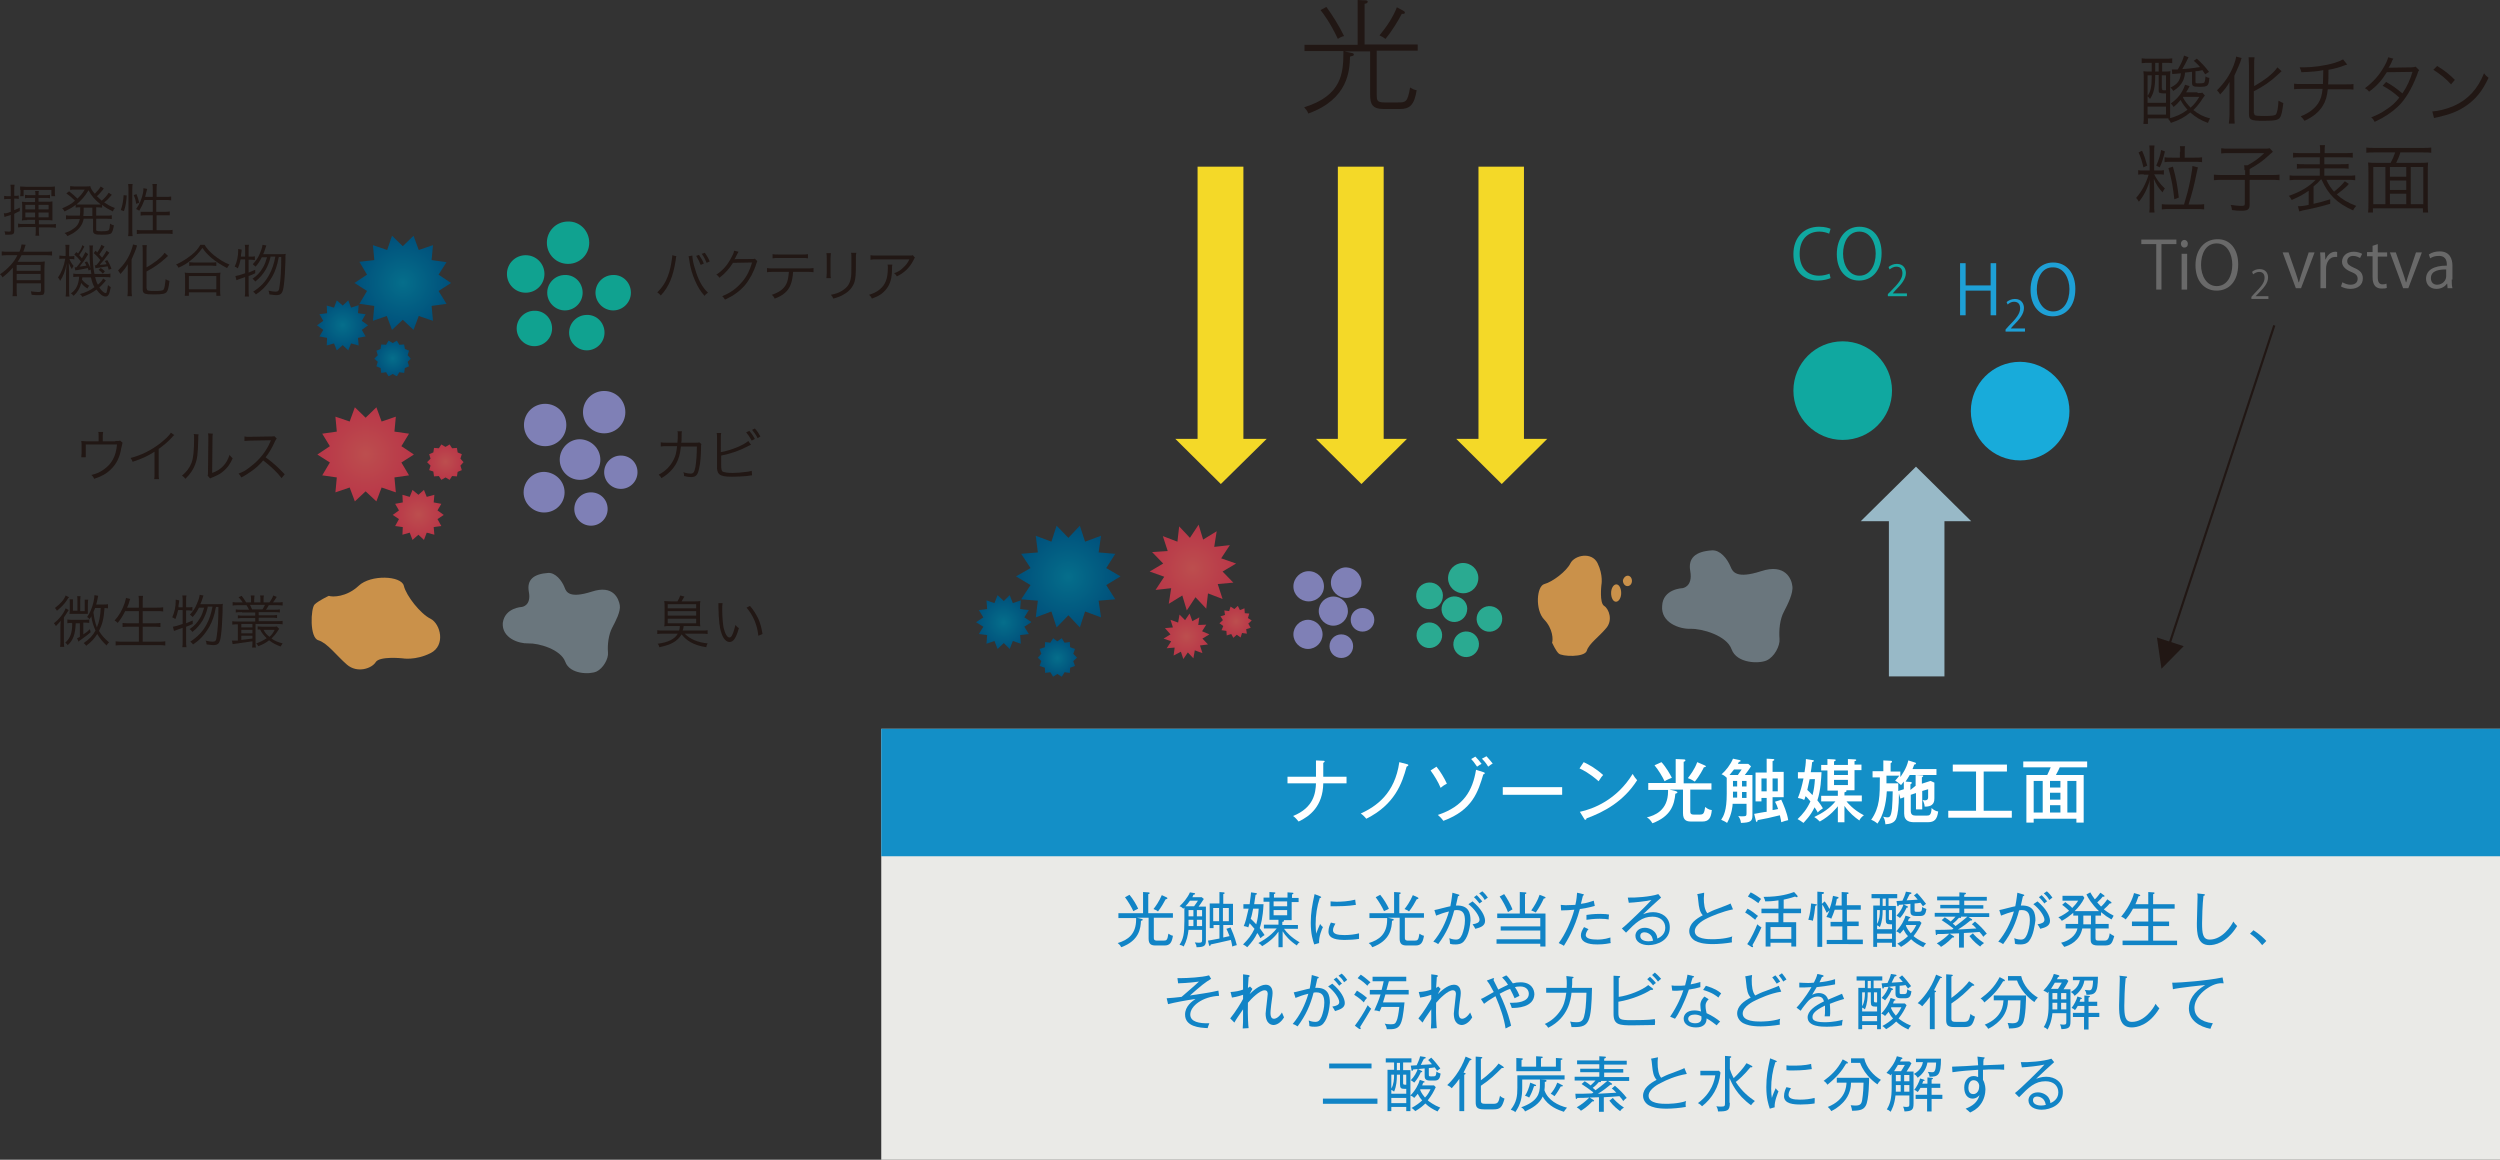 <?xml version="1.0" encoding="utf-8"?>
<!-- Generator: Adobe Illustrator 24.2.3, SVG Export Plug-In . SVG Version: 6.00 Build 0)  -->
<svg version="1.1" id="レイヤー_1" xmlns="http://www.w3.org/2000/svg" xmlns:xlink="http://www.w3.org/1999/xlink" x="0px"
	 y="0px" width="720px" height="334px" viewBox="0 0 720 334" style="enable-background:new 0 0 720 334;" xml:space="preserve">
<rect x="0" y="0" width="720" height="334" fill="#333333" stroke="none"/>
<style type="text/css">
	.st0{fill:#F4D928;}
	.st1{fill:#98B9C7;}
	.st2{fill:#10A8A0;}
	.st3{fill:#18ABDA;}
	.st4{fill:#211714;}
	.st5{clip-path:url(#SVGID_2_);fill:url(#SVGID_3_);}
	.st6{clip-path:url(#SVGID_5_);fill:url(#SVGID_6_);}
	.st7{clip-path:url(#SVGID_8_);fill:url(#SVGID_9_);}
	.st8{clip-path:url(#SVGID_11_);fill:url(#SVGID_12_);}
	.st9{clip-path:url(#SVGID_14_);fill:url(#SVGID_15_);}
	.st10{clip-path:url(#SVGID_17_);fill:url(#SVGID_18_);}
	.st11{clip-path:url(#SVGID_20_);fill:url(#SVGID_21_);}
	.st12{clip-path:url(#SVGID_23_);fill:url(#SVGID_24_);}
	.st13{clip-path:url(#SVGID_26_);fill:url(#SVGID_27_);}
	.st14{clip-path:url(#SVGID_29_);fill:url(#SVGID_30_);}
	.st15{clip-path:url(#SVGID_32_);fill:url(#SVGID_33_);}
	.st16{clip-path:url(#SVGID_35_);fill:url(#SVGID_36_);}
	.st17{fill:#10A290;}
	.st18{fill:#2AAA91;}
	.st19{fill:#7F80B6;}
	.st20{fill:#CA914A;}
	.st21{fill:#696969;}
	.st22{fill:#1EA0D6;}
	.st23{fill:#EAEAE7;}
	.st24{fill:#1184C6;}
	.st25{fill:#138FC7;}
	.st26{fill:#FFFFFF;}
	.st27{fill:#6A767D;}
</style>
<polygon class="st0" points="358.1,126.4 358.1,48 344.9,48 344.9,126.4 338.5,126.4 351.6,139.4 364.8,126.4 "/>
<polygon class="st0" points="398.5,126.4 398.5,48 385.3,48 385.3,126.4 379,126.4 392.1,139.4 405.2,126.4 "/>
<polygon class="st0" points="438.9,126.4 438.9,48 425.8,48 425.8,126.4 419.4,126.4 432.5,139.4 445.6,126.4 "/>
<polygon class="st1" points="544,150.1 544,194.8 560,194.8 560,150.1 567.7,150.1 551.8,134.4 535.9,150.1 "/>
<path class="st2" d="M544.9,112.5c0,7.8-6.3,14.2-14.2,14.2c-7.8,0-14.2-6.3-14.2-14.2c0-7.8,6.3-14.2,14.2-14.2
	C538.5,98.3,544.9,104.7,544.9,112.5"/>
<path class="st3" d="M596,118.4c0,7.8-6.3,14.2-14.2,14.2c-7.8,0-14.2-6.3-14.2-14.2c0-7.8,6.3-14.2,14.2-14.2
	C589.6,104.3,596,110.6,596,118.4"/>
<polygon class="st4" points="622.5,192.6 621.2,183.6 628.9,186.1 "/>
<polygon class="st4" points="624.6,187.1 624,186.9 654.7,93.6 655.3,93.8 "/>
<g>
	<defs>
		<polygon id="SVGID_1_" points="116,70.9 112.9,67.9 111.5,72 107.4,70.6 107.8,74.9 103.5,75.4 105.7,79.1 102.1,81.5 105.7,83.8 
			103.5,87.5 107.8,88.1 107.4,92.4 111.4,91 112.9,95 116,92.1 119.1,95 120.6,91 124.7,92.4 124.3,88.1 128.6,87.5 126.3,83.8 
			129.9,81.5 126.3,79.1 128.6,75.5 124.3,74.9 124.7,70.6 120.6,72 119.1,67.9 		"/>
	</defs>
	<clipPath id="SVGID_2_">
		<use xlink:href="#SVGID_1_"  style="overflow:visible;"/>
	</clipPath>
	
		<radialGradient id="SVGID_3_" cx="-58.673" cy="455.826" r="2.236" gradientTransform="matrix(6.138 0 0 6.138 476.184 -2716.475)" gradientUnits="userSpaceOnUse">
		<stop  offset="0" style="stop-color:#056E8B"/>
		<stop  offset="1" style="stop-color:#00507B"/>
	</radialGradient>
	<rect x="102.1" y="67.9" class="st5" width="27.8" height="27.1"/>
</g>
<g>
	<defs>
		<polygon id="SVGID_4_" points="98.7,88 97,86.5 96.2,88.6 94.1,88 94.2,90.2 92,90.5 93.1,92.4 91.3,93.7 93.1,95 92,96.9 
			94.2,97.3 94.1,99.5 96.2,98.9 97,100.9 98.7,99.4 100.3,100.9 101.1,98.9 103.3,99.5 103.1,97.3 105.3,96.9 104.2,95 106,93.7 
			104.2,92.4 105.3,90.5 103.1,90.2 103.3,87.9 101.1,88.6 100.3,86.5 		"/>
	</defs>
	<clipPath id="SVGID_5_">
		<use xlink:href="#SVGID_4_"  style="overflow:visible;"/>
	</clipPath>
	
		<radialGradient id="SVGID_6_" cx="-61.331" cy="449.798" r="2.236" gradientTransform="matrix(3.259 0 0 3.259 298.559 -1372.282)" gradientUnits="userSpaceOnUse">
		<stop  offset="0" style="stop-color:#056E8B"/>
		<stop  offset="1" style="stop-color:#00507B"/>
	</radialGradient>
	<rect x="91.3" y="86.5" class="st6" width="14.8" height="14.4"/>
</g>
<g>
	<defs>
		<polygon id="SVGID_7_" points="113.1,98.8 111.9,98.1 111.2,99.3 109.8,99.2 109.6,100.5 108.4,101 108.8,102.3 107.8,103.3 
			108.8,104.2 108.4,105.5 109.6,106 109.8,107.4 111.2,107.2 111.9,108.4 113.1,107.7 114.3,108.4 115,107.2 116.4,107.4 
			116.6,106 117.8,105.5 117.4,104.2 118.3,103.3 117.4,102.3 117.8,101 116.6,100.5 116.4,99.2 115,99.3 114.3,98.1 		"/>
	</defs>
	<clipPath id="SVGID_8_">
		<use xlink:href="#SVGID_7_"  style="overflow:visible;"/>
	</clipPath>
	
		<radialGradient id="SVGID_9_" cx="-58.836" cy="445.919" r="2.236" gradientTransform="matrix(2.32 0 0 2.32 249.606 -931.343)" gradientUnits="userSpaceOnUse">
		<stop  offset="0" style="stop-color:#056E8B"/>
		<stop  offset="1" style="stop-color:#00507B"/>
	</radialGradient>
	<rect x="107.8" y="98.1" class="st7" width="10.5" height="10.2"/>
</g>
<g>
	<defs>
		<polygon id="SVGID_10_" points="307.7,154.9 304.3,151.4 302.8,156 298.3,154.3 298.9,159.1 294.1,159.5 296.8,163.6 292.6,166 
			296.8,168.5 294.1,172.6 298.9,173 298.3,177.8 302.8,176.1 304.3,180.7 307.7,177.2 311,180.7 312.5,176.1 317.1,177.8 
			316.4,173 321.2,172.6 318.6,168.5 322.7,166 318.6,163.6 321.2,159.5 316.4,159.1 317.1,154.3 312.5,156 311,151.4 		"/>
	</defs>
	<clipPath id="SVGID_11_">
		<use xlink:href="#SVGID_10_"  style="overflow:visible;"/>
	</clipPath>
	
		<radialGradient id="SVGID_12_" cx="-42.751" cy="463.561" r="2.236" gradientTransform="matrix(6.644 0 0 6.644 591.699 -2913.742)" gradientUnits="userSpaceOnUse">
		<stop  offset="0" style="stop-color:#056E8B"/>
		<stop  offset="1" style="stop-color:#00507B"/>
	</radialGradient>
	<rect x="292.6" y="151.4" class="st8" width="30.1" height="29.3"/>
</g>
<g>
	<defs>
		<polygon id="SVGID_13_" points="289.1,173.1 287.3,171.4 286.4,173.7 284.1,172.9 284.3,175.4 281.9,175.7 283.2,177.8 
			281.1,179.2 283.2,180.5 281.9,182.6 284.3,182.9 284.1,185.4 286.4,184.6 287.3,186.9 289.1,185.2 290.8,186.9 291.7,184.6 
			294,185.4 293.8,182.9 296.3,182.6 295,180.5 297,179.2 297,179.1 295,177.8 296.3,175.7 293.8,175.4 294,172.9 291.7,173.7 
			290.8,171.4 		"/>
	</defs>
	<clipPath id="SVGID_14_">
		<use xlink:href="#SVGID_13_"  style="overflow:visible;"/>
	</clipPath>
	
		<radialGradient id="SVGID_15_" cx="-31.299" cy="464.343" r="2.236" gradientTransform="matrix(3.526 0 0 3.526 399.418 -1458.021)" gradientUnits="userSpaceOnUse">
		<stop  offset="0" style="stop-color:#056E8B"/>
		<stop  offset="1" style="stop-color:#00507B"/>
	</radialGradient>
	<rect x="281.1" y="171.4" class="st9" width="16" height="15.6"/>
</g>
<g>
	<defs>
		<polygon id="SVGID_16_" points="304.5,184.7 303.3,183.8 302.5,185.1 301,184.9 300.9,186.4 299.4,186.9 299.9,188.3 298.9,189.4 
			299.9,190.4 299.4,191.8 300.9,192.3 301,193.8 302.5,193.6 303.3,194.9 304.5,194.1 305.8,194.9 306.6,193.6 308.1,193.8 
			308.2,192.3 309.6,191.8 309.1,190.4 310.2,189.4 309.1,188.3 309.6,186.9 308.2,186.4 308.1,184.9 306.6,185.1 305.8,183.8 		"/>
	</defs>
	<clipPath id="SVGID_17_">
		<use xlink:href="#SVGID_16_"  style="overflow:visible;"/>
	</clipPath>
	
		<radialGradient id="SVGID_18_" cx="-16.558" cy="466.332" r="2.236" gradientTransform="matrix(2.503 0 0 2.503 345.968 -977.711)" gradientUnits="userSpaceOnUse">
		<stop  offset="0" style="stop-color:#056E8B"/>
		<stop  offset="1" style="stop-color:#00507B"/>
	</radialGradient>
	<rect x="298.9" y="183.8" class="st10" width="11.3" height="11.1"/>
</g>
<g>
	<defs>
		<polygon id="SVGID_19_" points="100.7,121.4 96.6,120 97,124.3 92.8,124.9 95,128.5 91.4,130.9 95,133.2 92.8,136.9 97,137.5 
			96.6,141.8 100.7,140.4 102.2,144.4 105.3,141.5 108.4,144.4 109.9,140.4 114,141.8 113.6,137.5 117.8,136.9 115.6,133.2 
			119.2,130.9 115.6,128.5 117.8,124.9 113.6,124.3 114,120 109.9,121.4 108.4,117.3 105.3,120.3 102.2,117.3 		"/>
	</defs>
	<clipPath id="SVGID_20_">
		<use xlink:href="#SVGID_19_"  style="overflow:visible;"/>
	</clipPath>
	
		<radialGradient id="SVGID_21_" cx="-59.641" cy="460.276" r="2.236" gradientTransform="matrix(6.138 0 0 6.138 471.384 -2694.393)" gradientUnits="userSpaceOnUse">
		<stop  offset="0" style="stop-color:#BC4E4E"/>
		<stop  offset="1" style="stop-color:#B93648"/>
	</radialGradient>
	<rect x="91.4" y="117.3" class="st11" width="27.8" height="27.1"/>
</g>
<g>
	<defs>
		<polygon id="SVGID_22_" points="120.5,142.5 118.8,141.1 118,143.1 115.9,142.5 116,144.7 113.8,145.1 114.9,147 113.1,148.3 
			114.9,149.5 113.8,151.5 116,151.8 115.9,154 118,153.4 118.8,155.5 120.5,154 122.1,155.5 122.9,153.4 125.1,154 124.9,151.8 
			127.1,151.5 126,149.5 127.8,148.3 126,147 127.1,145.1 124.9,144.7 125.1,142.5 122.9,143.1 122.1,141.1 		"/>
	</defs>
	<clipPath id="SVGID_23_">
		<use xlink:href="#SVGID_22_"  style="overflow:visible;"/>
	</clipPath>
	
		<radialGradient id="SVGID_24_" cx="-57.633" cy="459.051" r="2.236" gradientTransform="matrix(3.259 0 0 3.259 308.307 -1347.891)" gradientUnits="userSpaceOnUse">
		<stop  offset="0" style="stop-color:#BC4E4E"/>
		<stop  offset="1" style="stop-color:#B93648"/>
	</radialGradient>
	<rect x="113.1" y="141.1" class="st12" width="14.8" height="14.4"/>
</g>
<g>
	<defs>
		<polygon id="SVGID_25_" points="128.3,128.7 127.1,128 126.4,129.1 125,129 124.8,130.3 123.6,130.8 124,132.1 123,133.1 
			124,134.1 123.6,135.4 124.8,135.8 125,137.2 126.4,137.1 127.1,138.2 128.3,137.5 129.5,138.2 130.2,137.1 131.6,137.2 
			131.8,135.9 133,135.4 132.6,134.1 133.5,133.1 132.6,132.1 133,130.8 131.8,130.3 131.6,129 130.2,129.1 129.5,128 		"/>
	</defs>
	<clipPath id="SVGID_26_">
		<use xlink:href="#SVGID_25_"  style="overflow:visible;"/>
	</clipPath>
	
		<radialGradient id="SVGID_27_" cx="-55.213" cy="453.022" r="2.236" gradientTransform="matrix(2.319 0 0 2.319 256.344 -917.545)" gradientUnits="userSpaceOnUse">
		<stop  offset="0" style="stop-color:#BC4E4E"/>
		<stop  offset="1" style="stop-color:#B93648"/>
	</radialGradient>
	<rect x="123" y="128" class="st13" width="10.5" height="10.2"/>
</g>
<g>
	<defs>
		<polygon id="SVGID_28_" points="342.7,154.9 339.6,151.6 339.1,156 334.9,154.4 336.3,158.7 331.8,159 335,162.3 331.1,164.6 
			335.3,166.1 332.8,169.9 337.3,169.4 336.6,173.9 340.5,171.5 341.8,175.8 344.3,172 347.4,175.3 347.9,170.9 352.1,172.5 
			350.7,168.2 355.2,167.8 352.1,164.6 356,162.3 351.7,160.8 354.2,157 349.7,157.5 350.4,153 346.5,155.4 345.2,151.1 		"/>
	</defs>
	<clipPath id="SVGID_29_">
		<use xlink:href="#SVGID_28_"  style="overflow:visible;"/>
	</clipPath>
	
		<radialGradient id="SVGID_30_" cx="-44.458" cy="446.89" r="2.236" gradientTransform="matrix(3.814 3.993 -3.993 3.814 2297.502 -1363.284)" gradientUnits="userSpaceOnUse">
		<stop  offset="0" style="stop-color:#BC4E4E"/>
		<stop  offset="1" style="stop-color:#B93648"/>
	</radialGradient>
	<polygon class="st14" points="318.7,162.9 342.9,188.3 368.3,164 344.1,138.6 	"/>
</g>
<g>
	<defs>
		<polygon id="SVGID_31_" points="341.3,178.6 339.7,177 339.3,179.3 337.1,178.5 337.8,180.7 335.5,180.9 337.1,182.7 335.1,183.9 
			337.3,184.7 336,186.7 338.3,186.5 338,188.8 340.1,187.7 340.8,189.8 342.1,187.9 343.7,189.6 344.1,187.3 346.3,188.1 
			345.6,185.9 347.9,185.6 346.3,183.9 348.3,182.7 346.2,181.8 347.4,179.9 345.1,180 345.4,177.8 343.4,178.9 342.6,176.7 		"/>
	</defs>
	<clipPath id="SVGID_32_">
		<use xlink:href="#SVGID_31_"  style="overflow:visible;"/>
	</clipPath>
	
		<radialGradient id="SVGID_33_" cx="-29.07" cy="433.646" r="2.237" gradientTransform="matrix(2.02 2.115 -2.115 2.02 1317.613 -631.198)" gradientUnits="userSpaceOnUse">
		<stop  offset="0" style="stop-color:#BC4E4E"/>
		<stop  offset="1" style="stop-color:#B93648"/>
	</radialGradient>
	<polygon class="st15" points="328.6,183 341.4,196.4 354.9,183.6 342,170.1 	"/>
</g>
<g>
	<defs>
		<polygon id="SVGID_34_" points="355.5,175.4 354.4,174.7 354,176 352.6,175.8 352.8,177.1 351.5,177.5 352.2,178.6 351.2,179.5 
			352.3,180.3 351.8,181.5 353.2,181.7 353.3,183 354.6,182.6 355.2,183.7 356.2,182.8 357.3,183.6 357.7,182.3 359.1,182.5 
			358.9,181.2 360.2,180.8 359.5,179.6 360.5,178.7 359.4,178 359.8,176.7 358.5,176.6 358.4,175.2 357.1,175.7 356.5,174.5 		"/>
	</defs>
	<clipPath id="SVGID_35_">
		<use xlink:href="#SVGID_34_"  style="overflow:visible;"/>
	</clipPath>
	
		<radialGradient id="SVGID_36_" cx="-14.682" cy="416.958" r="2.237" gradientTransform="matrix(1.422 1.489 -1.489 1.422 997.727 -392.097)" gradientUnits="userSpaceOnUse">
		<stop  offset="0" style="stop-color:#BC4E4E"/>
		<stop  offset="1" style="stop-color:#B93648"/>
	</radialGradient>
	<polygon class="st16" points="346.6,178.9 355.6,188.4 365.1,179.3 356.1,169.9 	"/>
</g>
<g>
	<path class="st17" d="M169.7,69.9c0,3.4-2.7,6.1-6.1,6.1c-3.4,0-6.1-2.7-6.1-6.1c0-3.4,2.7-6.1,6.1-6.1
		C167,63.7,169.7,66.5,169.7,69.9"/>
	<path class="st17" d="M167.8,84.3c0,2.8-2.3,5.1-5.1,5.1c-2.8,0-5.1-2.3-5.1-5.1c0-2.8,2.3-5.1,5.1-5.1
		C165.5,79.1,167.8,81.4,167.8,84.3"/>
	<path class="st17" d="M181.7,84.3c0,2.8-2.3,5.1-5.1,5.1c-2.8,0-5.1-2.3-5.1-5.1c0-2.8,2.3-5.1,5.1-5.1
		C179.4,79.1,181.7,81.4,181.7,84.3"/>
	<path class="st17" d="M174.1,95.8c0,2.8-2.3,5.1-5.1,5.1c-2.8,0-5.1-2.3-5.1-5.1c0-2.8,2.3-5.1,5.1-5.1
		C171.8,90.6,174.1,92.9,174.1,95.8"/>
	<path class="st17" d="M159,94.6c0,2.8-2.3,5.1-5.1,5.1c-2.8,0-5.1-2.3-5.1-5.1c0-2.8,2.3-5.1,5.1-5.1C156.7,89.4,159,91.7,159,94.6
		"/>
	<path class="st17" d="M156.8,78.9c0,3-2.4,5.4-5.4,5.4c-3,0-5.4-2.4-5.4-5.4c0-3,2.4-5.4,5.4-5.4C154.4,73.5,156.8,75.9,156.8,78.9
		"/>
	<path class="st18" d="M425.7,167.2c-0.4,2.4-2.6,4-5,3.6c-2.4-0.4-4-2.6-3.6-5c0.4-2.4,2.6-4,5-3.6
		C424.5,162.6,426.1,164.8,425.7,167.2"/>
	<path class="st18" d="M422.5,176c-0.3,2-2.2,3.4-4.2,3.1c-2-0.3-3.4-2.2-3.1-4.2c0.3-2,2.2-3.4,4.2-3.1
		C421.5,172.1,422.9,174,422.5,176"/>
	<path class="st18" d="M432.6,178.8c-0.3,2-2.2,3.4-4.2,3.1c-2-0.3-3.4-2.2-3.1-4.2c0.3-2,2.2-3.4,4.2-3.1
		C431.6,174.9,432.9,176.8,432.6,178.8"/>
	<path class="st18" d="M425.9,186.1c-0.3,2-2.2,3.4-4.2,3.1c-2-0.3-3.4-2.2-3.1-4.2c0.3-2,2.2-3.4,4.2-3.1
		C424.9,182.2,426.2,184.1,425.9,186.1"/>
	<path class="st18" d="M415.3,183.5c-0.3,2-2.2,3.4-4.2,3.1c-2-0.3-3.4-2.2-3.1-4.2c0.3-2,2.2-3.4,4.2-3.1
		C414.2,179.6,415.6,181.5,415.3,183.5"/>
	<path class="st18" d="M415.5,172.2c-0.3,2.1-2.3,3.5-4.4,3.2c-2.1-0.3-3.5-2.3-3.2-4.4c0.3-2.1,2.3-3.5,4.4-3.2
		C414.4,168.1,415.9,170.1,415.5,172.2"/>
	<path class="st19" d="M163.1,122.4c0,3.4-2.7,6.1-6.1,6.1c-3.4,0-6.1-2.7-6.1-6.1c0-3.4,2.7-6.1,6.1-6.1
		C160.4,116.3,163.1,119,163.1,122.4"/>
	<path class="st19" d="M180.1,118.7c0,3.4-2.7,6.1-6.1,6.1s-6.1-2.7-6.1-6.1c0-3.4,2.7-6.1,6.1-6.1S180.1,115.3,180.1,118.7"/>
	<path class="st19" d="M172.9,132.4c0,3.2-2.6,5.8-5.9,5.8c-3.2,0-5.8-2.6-5.8-5.8c0-3.2,2.6-5.9,5.8-5.9
		C170.3,126.6,172.9,129.2,172.9,132.4"/>
	<path class="st19" d="M162.6,141.8c0,3.2-2.6,5.8-5.9,5.8c-3.2,0-5.9-2.6-5.9-5.8c0-3.2,2.6-5.9,5.9-5.9
		C160,136,162.6,138.6,162.6,141.8"/>
	<path class="st19" d="M183.6,136c0,2.6-2.1,4.8-4.8,4.8c-2.6,0-4.8-2.1-4.8-4.8c0-2.6,2.1-4.8,4.8-4.8
		C181.5,131.2,183.6,133.3,183.6,136"/>
	<path class="st19" d="M175,146.6c0,2.6-2.1,4.8-4.8,4.8c-2.6,0-4.8-2.1-4.8-4.8c0-2.7,2.1-4.8,4.8-4.8
		C172.9,141.8,175,143.9,175,146.6"/>
	<path class="st19" d="M381.3,168.9c0,2.4-2,4.3-4.4,4.3c-2.4,0-4.4-1.9-4.4-4.3c0-2.4,2-4.4,4.4-4.4
		C379.3,164.5,381.3,166.4,381.3,168.9"/>
	<path class="st19" d="M392.1,167.8c0,2.4-2,4.4-4.4,4.4c-2.4,0-4.4-2-4.4-4.4c0-2.4,2-4.4,4.4-4.4
		C390.1,163.5,392.1,165.4,392.1,167.8"/>
	<path class="st19" d="M388.2,176c0,2.3-1.9,4.2-4.2,4.2c-2.3,0-4.2-1.9-4.2-4.2c0-2.3,1.9-4.2,4.2-4.2
		C386.4,171.8,388.2,173.7,388.2,176"/>
	<path class="st19" d="M380.9,182.7c0,2.3-1.9,4.2-4.2,4.2c-2.3,0-4.2-1.9-4.2-4.2c0-2.3,1.9-4.2,4.2-4.2
		C379,178.5,380.9,180.4,380.9,182.7"/>
	<path class="st19" d="M395.8,178.5c0,1.9-1.5,3.4-3.4,3.4c-1.9,0-3.4-1.5-3.4-3.4c0-1.9,1.5-3.4,3.4-3.4
		C394.3,175.1,395.8,176.6,395.8,178.5"/>
	<path class="st19" d="M389.7,186.1c0,1.9-1.5,3.4-3.4,3.4c-1.9,0-3.4-1.5-3.4-3.4c0-1.9,1.5-3.4,3.4-3.4
		C388.2,182.7,389.7,184.2,389.7,186.1"/>
	<path class="st20" d="M94.7,171.6c1,0.4,5.1,0.4,8.6-2.9c3.5-3.3,12.3-2.9,13,0c0.7,2.9,4.8,8.1,7.7,9.5c2.9,1.5,4.4,7.7,0,9.9
		c-4.4,2.2-8.1,1.5-8.1,1.5s-6.6-0.7-7.7,1.1c-1.1,1.8-5.3,3.3-8.3,0.7c-3-2.6-5.6-6.2-8.2-7c-2.6-0.7-2.2-9.2-1.1-10.3
		C91.7,173,94.7,171.6,94.7,171.6"/>
	<path class="st20" d="M447,185.1c0.3-0.8,0.3-4-2.3-6.7c-2.6-2.7-2.2-9.6,0.1-10.2c2.3-0.6,6.4-3.7,7.5-6c1.2-2.3,6.1-3.4,7.8,0
		c1.7,3.5,1.1,6.3,1.1,6.3s-0.6,5.2,0.8,6c1.4,0.9,2.6,4.2,0.5,6.5c-2,2.4-4.9,4.4-5.5,6.4c-0.6,2-7.2,1.7-8.1,0.8
		C448.1,187.5,447,185.1,447,185.1"/>
	<path class="st20" d="M465.5,168.3c0.8,0,1.4,1.1,1.4,2.5c0,1.4-0.7,2.5-1.5,2.5c-0.8,0-1.4-1.1-1.4-2.5
		C464,169.4,464.7,168.3,465.5,168.3"/>
	<path class="st20" d="M468.8,165.8c0.7,0,1.2,0.7,1.2,1.5c0,0.9-0.6,1.5-1.3,1.5c-0.7,0-1.3-0.7-1.3-1.6
		C467.5,166.5,468.1,165.8,468.8,165.8"/>
	<polygon class="st21" points="626.8,70.3 622.5,70.3 622.5,83.4 621,83.4 621,70.3 616.7,70.3 616.7,69 626.8,69 	"/>
	<path class="st21" d="M629.1,71.3c-0.6,0-1-0.5-1-1.1c0-0.6,0.4-1.1,1-1.1c0.6,0,1,0.5,1,1.1C630.1,70.9,629.7,71.3,629.1,71.3
		 M629.9,83.4h-1.6V73.1h1.6V83.4z"/>
	<path class="st21" d="M644.6,76.1c0,5.1-2.8,7.6-6.2,7.6c-3.6,0-6.1-2.8-6.1-7.3c0-4.7,2.7-7.5,6.3-7.5
		C642.2,68.8,644.6,71.7,644.6,76.1 M633.9,76.3c0,3.1,1.6,6.1,4.5,6.1c3,0,4.5-2.9,4.5-6.2c0-2.9-1.4-6.1-4.5-6.1
		C635.2,70.1,633.9,73.2,633.9,76.3"/>
	<path class="st21" d="M653.4,86.1h-5v-0.6l0.8-0.9c2-2,3-3.2,3-4.6c0-0.9-0.4-1.7-1.6-1.7c-0.7,0-1.3,0.4-1.7,0.7l-0.3-0.7
		c0.5-0.5,1.3-0.8,2.2-0.8c1.7,0,2.4,1.2,2.4,2.4c0,1.6-1.1,2.9-2.9,4.7l-0.7,0.7v0h3.7V86.1z"/>
	<path class="st21" d="M666.6,72.7L662.7,83h-1.5l-3.8-10.3h1.7l2.1,6c0.3,0.9,0.6,1.8,0.8,2.6h0.1c0.2-0.8,0.5-1.7,0.8-2.6l2-6
		H666.6z"/>
	<path class="st21" d="M673.1,74c-0.2,0-0.3,0-0.6,0c-1.7,0-2.6,1.7-2.6,3.4V83h-1.6v-7.2c0-1.1,0-2.1-0.1-3.1h1.4l0.1,2h0.1
		c0.5-1.3,1.5-2.2,2.8-2.2c0.2,0,0.3,0,0.5,0.1V74z"/>
	<path class="st21" d="M679.7,74.3c-0.4-0.2-1.1-0.6-2-0.6c-1.1,0-1.7,0.7-1.7,1.5c0,0.9,0.6,1.3,1.9,1.9c1.7,0.7,2.6,1.5,2.6,3.1
		c0,1.8-1.4,3-3.6,3c-1,0-2-0.3-2.7-0.7l0.4-1.2c0.6,0.3,1.4,0.7,2.3,0.7c1.4,0,2.1-0.7,2.1-1.7c0-1-0.6-1.5-1.9-2
		c-1.7-0.7-2.6-1.7-2.6-2.9c0-1.6,1.3-2.9,3.4-2.9c1,0,1.8,0.3,2.4,0.6L679.7,74.3z"/>
	<path class="st21" d="M683.3,70.8l1.5-0.5v2.4h2.7v1.2h-2.7v6c0,1.3,0.4,2,1.4,2c0.5,0,0.8-0.1,1.1-0.2l0.1,1.2
		c-0.3,0.2-0.9,0.2-1.5,0.2c-2.5,0-2.6-2.3-2.6-3.4v-5.9h-1.6v-1.2h1.6V70.8z"/>
	<path class="st21" d="M697.5,72.7L693.6,83h-1.5l-3.8-10.3h1.7l2.1,6c0.3,0.9,0.6,1.8,0.8,2.6h0.1c0.2-0.8,0.5-1.7,0.8-2.6l2-6
		H697.5z"/>
	<path class="st21" d="M706.1,80.5c0,0.9,0,1.7,0.2,2.5h-1.4l-0.1-1.3h-0.1c-0.5,0.8-1.6,1.5-3,1.5c-2,0-3-1.4-3-2.9
		c0-2.5,2.2-3.8,6-3.8c0-0.9,0-2.8-2.3-2.8c-0.9,0-1.8,0.2-2.5,0.7l-0.4-1.1c0.8-0.6,2-0.9,3.1-0.9c2.9,0,3.7,2.1,3.7,4.1V80.5z
		 M704.5,77.6c-2,0-4.4,0.3-4.4,2.5c0,1.3,0.8,1.9,1.8,1.9c1.5,0,2.6-1.2,2.6-2.4V77.6z"/>
	<polygon class="st22" points="574.9,90.8 573.3,90.8 573.3,83.7 566.1,83.7 566.1,90.8 564.5,90.8 564.5,75.8 566.1,75.8 
		566.1,82.2 573.3,82.2 573.3,75.8 574.9,75.8 	"/>
	<path class="st22" d="M583.1,95.5h-5.5v-0.6l0.9-1c2.2-2.2,3.3-3.6,3.3-5.1c0-1-0.4-1.9-1.8-1.9c-0.7,0-1.4,0.4-1.8,0.8l-0.3-0.7
		c0.6-0.5,1.4-0.9,2.4-0.9c1.9,0,2.6,1.4,2.6,2.6c0,1.7-1.2,3.2-3.1,5.1l-0.7,0.8v0h4.1V95.5z"/>
	<path class="st22" d="M597.7,83.2c0,5.3-3,7.9-6.5,7.9c-3.7,0-6.4-2.9-6.4-7.6c0-4.9,2.8-7.9,6.5-7.9
		C595.2,75.6,597.7,78.7,597.7,83.2 M586.6,83.4c0,3.2,1.7,6.3,4.7,6.3c3.1,0,4.7-3,4.7-6.4c0-3-1.5-6.3-4.7-6.3
		C588,76.9,586.6,80.2,586.6,83.4"/>
	<path class="st2" d="M527.2,80.1c-0.7,0.3-2,0.7-3.7,0.7c-3.9,0-7-2.5-7-7.6c0-4.8,3-7.9,7.4-7.9c1.8,0,2.8,0.4,3.3,0.6l-0.4,1.4
		c-0.7-0.3-1.7-0.6-2.8-0.6c-3.4,0-5.7,2.3-5.7,6.4c0,3.9,2.1,6.3,5.6,6.3c1.1,0,2.3-0.3,3-0.6L527.2,80.1z"/>
	<path class="st2" d="M541.9,72.9c0,5.3-3,7.9-6.5,7.9c-3.7,0-6.4-2.9-6.4-7.6c0-4.9,2.8-7.9,6.5-7.9
		C539.5,65.3,541.9,68.4,541.9,72.9 M530.8,73.1c0,3.2,1.7,6.3,4.7,6.3c3.1,0,4.7-3,4.7-6.4c0-3-1.5-6.3-4.7-6.3
		C532.2,66.7,530.8,70,530.8,73.1"/>
	<path class="st2" d="M549.2,85.3h-5.5v-0.6l0.9-0.9c2.2-2.2,3.3-3.6,3.3-5.1c0-1-0.4-1.9-1.8-1.9c-0.7,0-1.4,0.4-1.9,0.8l-0.3-0.7
		c0.6-0.5,1.4-0.9,2.4-0.9c1.9,0,2.6,1.4,2.6,2.6c0,1.7-1.2,3.2-3.1,5.1l-0.7,0.8v0h4.1V85.3z"/>
	<path class="st4" d="M3.1,55c0-0.8,0-1.4-0.1-1.8h1.2c-0.1,0.4-0.1,1.1-0.1,1.8v1.4h0.3c0.4,0,0.7,0,1-0.1v1
		c-0.4-0.1-0.6-0.1-1-0.1H4.1v3.3c0.6-0.2,0.8-0.3,1.6-0.7l0,1c-0.7,0.3-0.9,0.4-1.6,0.8v4.9c0,0.9-0.3,1.1-1.6,1.1
		c-0.4,0-0.6,0-1,0c0-0.4-0.1-0.6-0.2-1c0.6,0.1,1,0.1,1.4,0.1c0.3,0,0.4-0.1,0.4-0.4v-4.4c-0.4,0.2-0.6,0.2-0.9,0.3
		c-0.5,0.1-0.6,0.2-0.9,0.3l-0.2-1.1C1.6,61.5,2,61.4,3.1,61v-3.7H2.3c-0.4,0-0.7,0-1.1,0.1v-1c0.4,0.1,0.7,0.1,1.1,0.1h0.8V55z
		 M7.8,63.4c-0.7,0-1.1,0-1.5,0.1c0.1-0.4,0.1-0.8,0.1-1.5v-2.4c0-0.7,0-1-0.1-1.5c0.4,0,0.8,0.1,1.5,0.1h2.3V57H8.5
		c-0.6,0-0.9,0-1.3,0.1v-1c0.4,0.1,0.7,0.1,1.3,0.1h1.7c0-0.7,0-0.8-0.1-1.2h1.1c-0.1,0.3-0.1,0.5-0.1,1.2h2c0.7,0,1,0,1.3-0.1v1
		C14,57,13.7,57,13.1,57h-2v1.1h2.5c0.7,0,1.1,0,1.5-0.1c0,0.4,0,0.8,0,1.5V62c0,0.7,0,1.1,0,1.5c-0.4-0.1-0.8-0.1-1.5-0.1h-2.4v1.2
		h3.3c0.8,0,1.2,0,1.6-0.1v1.1c-0.5-0.1-1-0.1-1.6-0.1h-3.3v0.7c0,0.8,0,1.3,0.1,1.7h-1.1c0.1-0.4,0.1-1,0.1-1.8v-0.7H6.9
		c-0.6,0-1.3,0-1.7,0.1v-1.1c0.4,0.1,0.8,0.1,1.6,0.1h3.3v-1.2H7.8z M5.8,54.7c0-0.5,0-0.7,0-1c0.4,0,0.8,0.1,1.7,0.1H14
		c0.9,0,1.4,0,1.8-0.1c0,0.4,0,0.5,0,1v0.8c0,0.4,0,0.6,0.1,1h-1.1v-1.8H6.8v1.8H5.8c0-0.3,0.1-0.6,0.1-0.9V54.7z M7.3,60.3h2.8V59
		H7.3V60.3z M7.3,62.6h2.8v-1.4H7.3V62.6z M11.1,60.3H14V59h-2.9V60.3z M11.1,62.6H14v-1.4h-2.9V62.6z"/>
	<path class="st4" d="M23,62.1c0.1-0.7,0.1-1.1,0.1-2.4c-0.6,0-0.9,0-1.3,0.1V59c-1,0.8-1.8,1.2-3.2,1.9c-0.2-0.4-0.4-0.6-0.7-0.9
		c1.6-0.7,2.6-1.2,3.7-2.2c-1-1-1.5-1.4-2.5-2.1l0.8-0.6c1,0.8,1.6,1.3,2.4,2.1c1-1,1.3-1.3,2.1-2.6h-3.1c-0.3,0-0.6,0-1.1,0.1v-1.1
		c0.3,0,0.7,0.1,1.2,0.1h3.1c0.8,0,1.1,0,1.5-0.1c0.1,0.6,0.5,1.3,1.3,2.2c0.7-0.7,1.4-1.5,1.7-2.1l0.9,0.6
		c-0.1,0.1-0.2,0.2-0.3,0.4c-0.6,0.7-1,1.2-1.7,1.8c0.5,0.5,0.9,0.8,1.4,1.3c0.9-0.8,1.6-1.6,2-2.3l0.9,0.6
		c-0.2,0.2-0.2,0.2-0.8,0.9c-0.4,0.5-0.8,0.8-1.4,1.3c1.1,0.7,1.7,1.1,3.1,1.6c-0.3,0.3-0.4,0.5-0.6,1c-1.4-0.7-2.1-1.1-3.1-1.9v0.8
		c-0.4,0-0.8-0.1-1.4-0.1h-0.3v2.4h2.9c0.7,0,1.2,0,1.6-0.1v1.1c-0.5-0.1-1-0.1-1.6-0.1h-2.9v3.1c0,0.3,0.1,0.4,0.3,0.4
		c0.2,0.1,0.7,0.1,1.3,0.1c1.3,0,1.7-0.1,2-0.3c0.2-0.2,0.3-0.8,0.4-1.9c0.4,0.3,0.7,0.4,1.1,0.5c-0.2,1.2-0.4,1.8-0.7,2.2
		c-0.3,0.4-1.1,0.5-2.8,0.5c-2,0-2.5-0.2-2.5-1.2V63h-2.7c-0.2,1.1-0.6,1.9-1.2,2.6c-0.4,0.5-1.1,1.1-1.9,1.6
		c-0.5,0.3-0.8,0.4-1.6,0.8c-0.2-0.4-0.4-0.6-0.8-0.9c1.2-0.4,1.7-0.6,2.5-1.2c1.1-0.7,1.6-1.5,1.9-2.8h-2.4c-0.7,0-1.1,0-1.6,0.1
		V62c0.4,0.1,0.9,0.1,1.6,0.1H23z M27.8,58.9c0.6,0,0.8,0,1.2,0c-1.7-1.4-2.7-2.5-3.5-4.1c-1.1,1.8-2,2.8-3.5,4.1c0.4,0,0.7,0,1.2,0
		H27.8z M24.1,59.8c0,1.6,0,1.6-0.1,2.4h2.6v-2.4H24.1z"/>
	<path class="st4" d="M34.8,60.5c0.5-1.5,0.7-2.6,0.8-4.3l0.9,0.1c-0.1,1.8-0.3,3-0.8,4.5L34.8,60.5z M36.9,68
		c0.1-0.6,0.1-1.2,0.1-1.9V54.7c0-0.6,0-1.1-0.1-1.7h1.3c-0.1,0.5-0.1,1-0.1,1.7v11.5c0,0.7,0,1.3,0.1,1.8H36.9z M39.2,58.7
		c-0.1-1-0.3-1.6-0.7-2.5l0.8-0.3c0.3,0.7,0.6,1.6,0.8,2.5L39.2,58.7z M41.6,57.6c-0.5,1.3-0.8,1.9-1.5,3.1
		c-0.3-0.2-0.3-0.2-0.9-0.5c1-1.4,1.6-2.8,2-4.7c0.1-0.5,0.1-0.8,0.1-1.3l1.1,0.2c0,0.1-0.1,0.2-0.3,1.1c-0.1,0.4-0.2,0.7-0.3,1.2
		H44v-2c0-0.6,0-1.1-0.1-1.7h1.3c-0.1,0.5-0.1,1-0.1,1.7v2h2.5c0.8,0,1.3,0,1.7-0.1v1.1c-0.6-0.1-1.1-0.1-1.7-0.1h-2.6V61h2.2
		c0.7,0,1.2,0,1.7-0.1V62C48.5,62,48,62,47.3,62h-2.2v4.3h2.8c0.8,0,1.3,0,1.8-0.1v1.2c-0.5-0.1-1.1-0.1-1.8-0.1h-6.7
		c-0.7,0-1.2,0-1.8,0.1v-1.2c0.5,0.1,1,0.1,1.8,0.1H44V62h-1.8c-0.7,0-1.2,0-1.7,0.1v-1.1C41,61,41.5,61,42.2,61H44v-3.4H41.6z"/>
	<path class="st4" d="M3.7,77.1c-1,1.1-1.7,1.8-3,2.8C0.5,79.4,0.4,79.3,0,79c1.2-0.8,2.2-1.7,3.2-2.8c0.7-0.8,1.3-1.6,1.8-2.7H2.3
		c-0.8,0-1.3,0-1.8,0.1v-1.2c0.5,0.1,1,0.1,1.8,0.1h3.3c0.4-0.9,0.5-1.4,0.6-2.1l1.2,0.1c-0.1,0.2-0.1,0.2-0.3,0.9
		c-0.1,0.4-0.2,0.6-0.4,1.1h6.5c0.8,0,1.3,0,1.8-0.1v1.2c-0.5-0.1-1.1-0.1-1.8-0.1h-7c-0.4,0.8-0.6,1.1-1.1,1.9h6
		c0.8,0,1.3,0,1.8-0.1c0,0.5-0.1,1.1-0.1,1.9v6.6c0,0.5-0.1,0.9-0.4,1.1C12,85,11.7,85,10.9,85c-0.5,0-1.1,0-1.8-0.1
		c-0.1-0.4-0.1-0.7-0.2-1c0.8,0.1,1.4,0.2,2.1,0.2c0.7,0,0.8-0.1,0.8-0.5v-2H4.8v1.8c0,0.8,0,1.3,0.1,1.9H3.6
		c0.1-0.6,0.1-1.2,0.1-1.9V77.1z M11.7,76.3H4.8V78h6.9V76.3z M4.8,80.7h6.9v-1.8H4.8V80.7z"/>
	<path class="st4" d="M18.9,72.2c0-0.9,0-1.3-0.1-1.7H20c0,0.4-0.1,0.8-0.1,1.7v1.6h0.4c0.5,0,0.8,0,1.1-0.1v1
		c-0.4-0.1-0.6-0.1-1-0.1H20c0.3,0.8,0.7,1.4,1.2,2c-0.2,0.3-0.3,0.4-0.5,0.9c-0.4-0.6-0.6-1-0.9-1.8c0,1.1,0.1,1.8,0.1,2.4v5.4
		c0,0.9,0,1.5,0.1,1.9h-1.1c0.1-0.5,0.1-1.1,0.1-1.9v-4.5c0-0.6,0.1-1.9,0.2-3.2c-0.4,2.3-1,3.8-1.9,5.1c-0.1-0.4-0.4-0.7-0.6-1
		c1-1.4,1.7-3.2,2.1-5.4h-0.6c-0.5,0-0.9,0-1.1,0.1v-1c0.3,0,0.6,0.1,1.1,0.1h0.7V72.2z M23.7,79.7c0,0.4,0,0.5-0.1,0.8
		c0.5,0.7,1.1,1.2,2.1,1.8c-0.2,0.2-0.3,0.3-0.5,0.8c-0.8-0.5-1.3-0.9-1.8-1.6c-0.4,1.6-1.1,2.7-2.2,3.7c-0.3-0.3-0.4-0.5-0.8-0.7
		c1.5-1,2.2-2.4,2.4-4.8h-0.2c-0.6,0-1,0-1.5,0.1v-1c0.5,0.1,0.8,0.1,1.5,0.1h3.7c-0.1-0.8-0.2-1.2-0.3-2.1
		c-0.2-1.7-0.2-2.3-0.2-5.1c0-0.4,0-0.7-0.1-1h1.1c-0.1,0.4-0.1,0.7-0.1,1.6c0,2.5,0.1,4.7,0.5,6.6h2.9c1,0,1.3,0,1.7-0.1v1.1
		c-0.5-0.1-0.9-0.1-1.7-0.1h-2.7c0.2,0.9,0.4,1.5,0.8,2.2c0.8-0.7,1.3-1.3,1.5-1.8l0.8,0.6c-0.8,0.9-1.3,1.5-1.9,2
		c0.7,1,1.4,1.6,1.8,1.6c0.2,0,0.3-0.1,0.4-0.6c0.1-0.4,0.1-0.5,0.3-1.7c0.3,0.3,0.5,0.4,0.8,0.6c-0.4,2.1-0.7,2.7-1.5,2.7
		c-0.8,0-1.7-0.7-2.6-2c-1.2,0.9-2.4,1.5-4.1,2.1c-0.2-0.4-0.3-0.5-0.7-0.8c1.7-0.5,2.9-1,4.2-2c-0.5-0.9-0.7-1.5-1-2.8H23.7z
		 M24.3,71c-0.5,1-0.9,1.7-1.5,2.5c0.4,0.4,0.5,0.6,0.8,0.9c0.4-0.7,0.6-1,1-1.8l0.8,0.6c-1,1.7-1.7,2.6-2.5,3.6
		c0.8-0.1,1.5-0.2,2-0.3c-0.2-0.4-0.3-0.6-0.5-1l0.7-0.2c0.5,0.8,0.7,1.3,1.1,2.3l-0.7,0.3c-0.1-0.3-0.1-0.4-0.2-0.7
		c-0.7,0.2-1.6,0.3-3.1,0.6c-0.2,0-0.3,0-0.5,0.1l-0.2-0.9c0.1,0,0.1,0,0.2,0c0.1,0,0.1,0,0.3,0c0.6-0.7,0.9-1.1,1.3-1.7
		c-0.6-0.8-1.1-1.3-1.9-2l0.6-0.7c0.1,0.1,0.3,0.3,0.5,0.4c0.6-0.9,1-1.5,1.2-2.4L24.3,71z M27.3,76.4c0.1,0,0.2,0,0.2,0
		c0.1,0,0.1,0,0.2,0c0.6-0.6,0.7-0.8,1.2-1.5c-0.7-0.9-1.1-1.3-1.9-2l0.5-0.7c0.3,0.2,0.3,0.3,0.5,0.5c0.6-0.8,0.9-1.4,1.2-2.2
		l0.9,0.5c-0.6,1-0.9,1.4-1.5,2.3c0.3,0.4,0.5,0.5,0.8,0.9c0.7-0.9,0.8-1.2,1.3-2l0.8,0.6c-1.5,2-2,2.6-2.8,3.5
		c0.9-0.1,1.3-0.1,2-0.2c-0.2-0.4-0.2-0.5-0.5-0.9l0.7-0.3c0.5,0.8,0.8,1.4,1.2,2.5l-0.8,0.3c-0.1-0.5-0.2-0.7-0.3-1
		c-0.4,0.1-1.5,0.2-3.2,0.5c-0.1,0-0.1,0-0.3,0.1L27.3,76.4z M29,77.2c0.5,0.3,0.8,0.5,1.2,1l-0.6,0.6c-0.4-0.5-0.7-0.7-1.2-1.1
		L29,77.2z"/>
	<path class="st4" d="M36.8,78.1c0-0.9,0-1.1,0-2c-0.5,0.9-1.1,1.7-2.1,2.8c-0.2-0.3-0.5-0.7-0.7-1c1.7-1.7,2.9-3.4,3.7-5.5
		c0.3-0.9,0.5-1.3,0.6-2l1.2,0.3c-0.1,0.2-0.1,0.2-0.3,0.9c-0.1,0.4-0.7,1.7-1.3,3.1v8.6c0,0.6,0,1.3,0.1,2h-1.3
		c0.1-0.7,0.1-1.3,0.1-2V78.1z M42.3,83.1c0,0.6,0.2,0.7,2.1,0.7c1.9,0,2.5-0.1,2.7-0.4c0.3-0.4,0.4-1.2,0.6-3
		c0.4,0.3,0.7,0.4,1.1,0.5c-0.2,1.8-0.4,2.7-0.8,3.2c-0.4,0.5-1.2,0.7-3.7,0.7c-2.7,0-3.2-0.2-3.2-1.5V72.4c0-0.7,0-1.4-0.1-1.8h1.3
		c-0.1,0.4-0.1,1-0.1,1.8V77c1.1-0.6,1.9-1.2,2.9-1.9c1.1-0.9,1.8-1.5,2.3-2.3l1,0.9c-0.2,0.2-0.2,0.2-1,0.9c-1.4,1.3-3,2.4-5.2,3.6
		V83.1z"/>
	<path class="st4" d="M58.9,70.5c0.7,1.1,1.4,1.9,2.7,3c1.4,1.1,2.9,2.1,4.5,2.7c-0.3,0.3-0.5,0.6-0.7,1c-1.6-0.8-3.3-1.9-4.6-3
		c-1-0.9-1.8-1.7-2.5-2.8c-1.1,1.5-2,2.5-3.4,3.6c-1.1,0.9-2.1,1.5-3.5,2.1c-0.2-0.4-0.3-0.6-0.7-0.9c1.7-0.8,3.1-1.7,4.5-2.8
		c1.2-1,1.8-1.7,2.5-2.9H58.9z M53.2,85.2c0.1-0.5,0.1-1,0.1-1.6v-3.6c0-0.6,0-1-0.1-1.5c0.3,0.1,0.7,0.1,1.3,0.1h7.7
		c0.6,0,0.9,0,1.3-0.1c-0.1,0.4-0.1,0.9-0.1,1.5v3.6c0,0.6,0,1.1,0.1,1.6h-1.2v-1h-7.9v1H53.2z M54.4,83.3h7.9v-3.8h-7.9V83.3z
		 M54.5,75.5c0.3,0,0.7,0.1,1.3,0.1h5.1c0.6,0,1,0,1.4-0.1v1.1c-0.4,0-0.8-0.1-1.4-0.1h-5.1c-0.5,0-0.9,0-1.3,0.1V75.5z"/>
	<path class="st4" d="M69.3,74.7c-0.2,1-0.4,1.6-0.8,2.6c-0.3-0.2-0.5-0.4-0.9-0.5c0.7-1.5,1-3.1,1-4.7c0-0.2,0-0.2,0-0.4l1,0.2
		c0,0.3,0,0.4-0.1,0.9c-0.1,0.5-0.1,0.7-0.1,1.1h1.2v-2c0-0.6,0-0.9-0.1-1.4h1.2c-0.1,0.4-0.1,0.8-0.1,1.4v2h0.8c0.5,0,0.7,0,1-0.1
		v1.1c-0.3,0-0.6-0.1-1-0.1h-0.8v3.7c0.7-0.3,1-0.4,1.9-0.8v1c-0.8,0.4-1.1,0.5-1.9,0.8v4.2c0,0.6,0,1.2,0.1,1.7h-1.2
		c0.1-0.5,0.1-1.1,0.1-1.7v-3.9c-1.5,0.5-2.3,0.8-2.5,0.9l-0.3-1.2c0.7-0.1,1.4-0.3,2.8-0.8v-4H69.3z M77.9,74.1
		c-0.4,1.6-0.8,2.5-1.4,3.6c-0.8,1.3-1.7,2.4-3,3.4c-0.2-0.3-0.4-0.6-0.8-0.8c1.3-0.9,2.2-1.8,3-3.2c0.6-1,0.8-1.7,1.2-3h-1.5
		c-0.5,1-1,1.8-1.8,2.7c-0.3-0.3-0.5-0.4-0.8-0.7c0.9-1,1.5-1.8,2-3c0.4-0.9,0.7-1.7,0.8-2.6l1.1,0.2c-0.1,0.3-0.1,0.3-0.4,1.2
		c-0.1,0.4-0.3,0.8-0.5,1.3h5.1c0.7,0,1.1,0,1.4-0.1c-0.1,0.4-0.1,0.5-0.1,2.3c-0.1,2.5-0.2,4.8-0.4,6.3c-0.3,2.7-0.7,3.3-2.3,3.3
		c-0.4,0-1-0.1-1.9-0.2c-0.1-0.4-0.1-0.8-0.3-1.1c0.9,0.2,1.5,0.3,2.1,0.3c0.7,0,1-0.3,1.1-1.5c0.3-1.8,0.5-4.5,0.5-8.5h-0.7
		c-0.3,1.6-0.5,2.2-0.8,3.2c-0.6,1.8-1.5,3.3-2.6,4.7c-0.9,1.1-1.7,1.9-3.2,2.9c-0.3-0.4-0.4-0.5-0.8-0.8c2.2-1.4,3.6-2.9,4.7-5
		c0.8-1.5,1.3-3,1.7-5.1H77.9z"/>
	<path class="st4" d="M618.9,18.1c-0.8,0-1.4,0-2.1,0.1v-1.4c0.6,0.1,1.2,0.1,2.1,0.1h4.7c0.8,0,1.4,0,2-0.1v1.4
		c-0.6-0.1-1.2-0.1-2-0.1h-0.9v2.5h0.7c0.8,0,1.2,0,1.7-0.1c-0.1,0.7-0.1,1-0.1,2.2v9.5l0,1.1l0,0.8c-0.3,0-1.2,0-1.7,0h-4.7v1.6
		h-1.3c0.1-0.6,0.1-1.5,0.1-2.4V22.8c0-0.9,0-1.6-0.1-2.3c0.5,0.1,0.9,0.1,1.7,0.1h0.7v-2.5H618.9z M618.5,29.6h5.3v-2.7
		c-0.4,0-0.6,0-0.7,0c-0.7,0-1-0.1-1.2-0.2c-0.2-0.1-0.2-0.3-0.2-0.9v-4.2h-1v0.2c0,3.3-0.4,5.1-1.5,6.7c-0.2-0.3-0.4-0.5-0.7-0.8
		V29.6z M618.5,27.6c0.9-1.2,1.2-2.7,1.2-5.7v-0.2h-1.2V27.6z M618.5,33h5.3v-2.3h-5.3V33z M620.7,20.6h1v-2.5h-1V20.6z M622.7,25.5
		c0,0.4,0,0.5,0.4,0.5h0.7v-4.3h-1.2V25.5z M632.9,26.8c0.6,0,1.1,0,1.4-0.1l0.7,0.8c-0.2,0.3-0.3,0.4-0.6,0.8
		c-0.8,1.3-1.6,2.3-2.7,3.4c1.5,1.2,2.8,1.9,4.8,2.4c-0.3,0.5-0.4,0.8-0.6,1.3c-2-0.7-3.5-1.6-5.1-3c-1.7,1.4-3.2,2.2-5.6,3
		c-0.2-0.5-0.4-0.7-0.8-1.2c2.3-0.6,3.9-1.3,5.6-2.6c-0.8-0.9-1.3-1.5-2-2.8c-0.7,0.8-1,1.2-2,2c-0.3-0.4-0.4-0.6-0.8-1
		c1.4-1,2.4-2,3.2-3.4c0.4-0.7,0.6-1.1,0.9-2l1.3,0.4c-0.4,0.9-0.6,1.1-1,1.8H632.9z M631,20.7c-0.6,0.1-0.9,0.1-1.7,0.2
		c-0.1,1.1-0.3,1.7-0.6,2.4c-0.6,1.2-1.4,2-2.8,2.9c-0.3-0.5-0.4-0.6-0.8-1c2-0.9,2.8-2,3-4.1c-1.9,0.2-1.9,0.2-2.5,0.2l-0.1-1.3
		c0.4,0,0.7,0,1.1,0h0.6c1-1.7,1.5-2.8,1.8-4l1.3,0.5c-0.7,1.4-1.2,2.4-1.8,3.4c1.8-0.1,3.3-0.3,5.1-0.6c-0.6-0.7-0.9-1-1.8-1.8
		l0.9-0.6c1.5,1.4,2.2,2.1,3.5,3.8l-1.1,0.7c-0.4-0.6-0.5-0.8-0.8-1.2c-1.3,0.3-1.3,0.3-2,0.3v3.1c0,0.4,0.1,0.4,1.1,0.4
		c1,0,1.3-0.1,1.5-0.3c0.1-0.2,0.2-0.7,0.3-1.7c0.4,0.3,0.7,0.4,1.1,0.4c-0.2,2.4-0.4,2.6-2.9,2.6c-1.8,0-2.1-0.2-2.1-1.2V20.7z
		 M628.8,27.9c0,0.1-0.1,0.1-0.1,0.2c0.6,1.1,1.3,2,2.2,2.9c1.1-1,1.7-1.8,2.5-3.1H628.8z"/>
	<path class="st4" d="M642.1,26.2c0-1.2,0-1.5,0-2.6c-0.6,1.2-1.4,2.2-2.7,3.6c-0.2-0.4-0.6-0.9-0.9-1.2c2.2-2.2,3.7-4.4,4.8-7.2
		c0.4-1.1,0.6-1.7,0.7-2.5l1.6,0.4c-0.1,0.2-0.1,0.2-0.4,1.2c-0.2,0.5-0.9,2.2-1.7,3.9V33c0,0.8,0,1.7,0.1,2.6h-1.7
		c0.1-0.8,0.2-1.7,0.2-2.6V26.2z M649.2,32.6c0,0.7,0.3,0.8,2.8,0.8c2.4,0,3.2-0.1,3.5-0.5c0.3-0.5,0.6-1.6,0.7-3.9
		c0.5,0.3,1,0.5,1.4,0.7c-0.3,2.3-0.5,3.5-1,4.2c-0.5,0.7-1.6,0.9-4.8,0.9c-3.5,0-4.1-0.3-4.1-1.9V18.8c0-0.9-0.1-1.8-0.1-2.3h1.7
		c-0.1,0.6-0.1,1.4-0.1,2.3v6c1.4-0.8,2.5-1.5,3.7-2.4c1.5-1.2,2.3-2,3-3l1.2,1.1c-0.3,0.3-0.3,0.3-1.3,1.2
		c-1.8,1.7-3.8,3.1-6.7,4.6V32.6z"/>
	<path class="st4" d="M676,18.6c-0.3,0.1-0.3,0.1-0.7,0.2c-1.5,0.6-3,1-4.7,1.3c0,2,0,3.4-0.1,4.2h5.1c1.2,0,1.5,0,2.2-0.1v1.6
		c-0.8-0.1-1.1-0.1-2.2-0.1h-5.2c-0.2,2-0.6,3.4-1.4,4.7c-1.1,1.8-2.7,3.2-5.3,4.4c-0.4-0.6-0.6-0.8-1.1-1.3c2.3-0.9,3.9-2.1,5-3.7
		c0.8-1.2,1.1-2.3,1.3-4.2h-6c-1.1,0-1.5,0-2.2,0.1v-1.6c0.7,0.1,1,0.1,2.2,0.1h6.1c0-0.9,0.1-2.1,0.1-4c-1.3,0.3-3.2,0.5-6.3,0.6
		c-0.1-0.6-0.2-0.7-0.5-1.4c0.6,0,0.9,0,1.2,0c2.7,0,6.2-0.5,8.9-1.3c1.2-0.4,1.7-0.6,2.4-1L676,18.6z"/>
	<path class="st4" d="M689.3,16.9c-0.3,0.4-0.3,0.4-0.7,1.4c-0.2,0.4-0.4,0.8-0.7,1.2c0.3,0,0.3,0,6.6-0.1c0.5,0,0.9-0.1,1.2-0.2
		l1,1c-0.2,0.3-0.3,0.4-0.6,1.4c-1.5,3.9-3.3,7-5.5,9.1c-1.8,1.7-3.9,3.1-6.7,4.4c-0.3-0.6-0.5-0.9-1-1.3c1.8-0.7,3-1.3,4.4-2.3
		c1.7-1.1,2.6-2,3.7-3.4c-1.5-1.4-3.1-2.5-4.8-3.4l1-1.1c1.8,1,3,1.9,4.7,3.3c1.3-1.9,2.2-3.9,2.9-6.2l-7.4,0.1
		c-1.4,2.3-2.9,4-5.1,5.6c-0.5-0.6-0.7-0.7-1.2-1c2.3-1.7,4-3.6,5.4-6c0.7-1.2,1.1-2.1,1.3-2.9L689.3,16.9z"/>
	<path class="st4" d="M700.5,32.1c1.7-0.1,4.2-0.7,6.2-1.6c4.1-1.8,6.9-4.9,8.7-9.4c0.5,0.7,0.7,0.8,1.3,1.3
		c-1.7,3.7-3.7,6.2-6.5,8.1c-2.2,1.5-4.4,2.4-7.9,3.2c-0.6,0.1-0.7,0.2-1.3,0.3L700.5,32.1z M701.9,19c2.3,1.4,3.6,2.5,5.1,4
		l-1.1,1.3c-1.5-1.7-3.2-3-5.1-4.2L701.9,19z"/>
	<path class="st4" d="M617.4,50.2c-0.7,0-1.2,0-1.6,0.1V49c0.3,0.1,0.8,0.1,1.6,0.1h1.7v-4.9c0-1.1,0-1.7-0.1-2.3h1.5
		c-0.1,0.5-0.1,1.1-0.1,2.3v4.9h1.3c0.7,0,1.1,0,1.5-0.1v1.3c-0.5-0.1-0.9-0.1-1.5-0.1h-1.3c0.7,1.4,1.7,2.8,3.1,4.1
		c-0.3,0.3-0.4,0.6-0.7,1.1c-1.2-1.3-1.8-2.3-2.5-3.9c0.1,1.9,0.1,2.9,0.1,3.1v4.2c0,1.3,0,1.7,0.1,2.4H619c0.1-0.6,0.1-1.2,0.1-2.4
		v-3.8c0-0.2,0-0.5,0-1c0-0.2,0-0.5,0-0.8c0-0.7,0-0.9,0.1-1.5c-0.7,2.6-1.8,4.7-3.2,6.4c-0.3-0.5-0.5-0.8-0.8-1.1
		c1.5-1.7,2.8-4,3.6-6.7H617.4z M616.9,43.4c0.7,1.5,1,2.5,1.5,4.3l-1.1,0.5c-0.4-1.7-0.7-2.8-1.4-4.3L616.9,43.4z M623.5,43.6
		c-0.6,2.4-0.8,3.1-1.5,4.6l-1-0.5c0.7-1.6,1.2-3.1,1.4-4.5L623.5,43.6z M629,58.9c0.9-3,1.2-4.1,1.8-7c0.4-2.2,0.6-3.2,0.6-4.1
		l1.6,0.4c-0.1,0.4-0.1,0.4-0.3,1.3c-0.8,4-1.4,6.3-2.4,9.4h2.2c1,0,1.7,0,2.3-0.1v1.5c-0.8-0.1-1.4-0.1-2.3-0.1h-7.6
		c-0.9,0-1.5,0-2.3,0.1v-1.5c0.6,0.1,1.3,0.1,2.3,0.1H629z M627.9,43.7c0-0.8,0-1.2-0.1-1.6h1.5c-0.1,0.3-0.1,0.7-0.1,1.6v1.7h2.8
		c1,0,1.6,0,2.2-0.1v1.4c-0.8-0.1-1.5-0.1-2.2-0.1h-6.5c-1,0-1.6,0-2.1,0.1v-1.4c0.5,0.1,1.1,0.1,2.1,0.1h2.3V43.7z M626.2,57.4
		c-0.3-3.1-0.8-6-1.7-9l1.3-0.4c0.9,3.2,1.3,5.5,1.7,8.9L626.2,57.4z"/>
	<path class="st4" d="M646.4,49c0-0.6,0-1-0.1-1.4h1c2-1.1,3.1-1.9,4.8-3.5h-10.3c-0.8,0-1.6,0-2.1,0.1v-1.5
		c0.6,0.1,1.3,0.1,2.2,0.1H652c0.9,0,1.3,0,1.7-0.1l0.9,1c-0.4,0.4-0.5,0.4-0.8,0.7c-2.4,2.2-3.2,2.7-5.9,4.3v1.7h6
		c1.2,0,1.8,0,2.6-0.1v1.6c-0.8-0.1-1.4-0.1-2.6-0.1h-6v7.1c0,1.4-0.5,1.8-2.4,1.8c-0.7,0-1.3,0-2.7-0.2c-0.1-0.7-0.1-0.9-0.4-1.5
		c1.3,0.2,2.2,0.3,3.1,0.3c0.8,0,1-0.1,1-0.6v-6.9h-6.3c-1.1,0-1.8,0-2.6,0.1v-1.6c0.8,0.1,1.5,0.1,2.7,0.1h6.3V49z"/>
	<path class="st4" d="M665.1,54.8c-1.7,1.2-2.8,1.8-5.1,2.8c-0.2-0.4-0.4-0.7-0.8-1.2c3.2-1.1,5.8-2.6,7.7-4.6h-5.1
		c-1,0-1.7,0-2.4,0.1v-1.4c0.6,0.1,1.1,0.1,2.4,0.1h6.3v-2.1h-4.4c-1.2,0-1.7,0-2.2,0.1v-1.4c0.5,0.1,1,0.1,2.2,0.1h4.4v-2h-5.5
		c-1,0-1.7,0-2.2,0.1V44c0.6,0.1,1.2,0.1,2.3,0.1h5.5v-0.5c0-0.9,0-1.3-0.1-1.8h1.5c-0.1,0.6-0.1,1-0.1,1.8v0.5h5.8
		c1.1,0,1.8,0,2.3-0.1v1.4c-0.6-0.1-1.2-0.1-2.3-0.1h-5.9v2h4.7c1.3,0,1.7,0,2.3-0.1v1.4c-0.5-0.1-1-0.1-2.3-0.1h-4.7v2.1h6.6
		c1.1,0,1.8,0,2.3-0.1v1.4c-0.7-0.1-1.4-0.1-2.3-0.1H670c0.7,1.5,1.2,2.2,2.2,3.4c1.4-1.1,2.4-2.1,3.1-3l1.2,0.8
		c-0.2,0.1-0.2,0.1-0.4,0.4c-0.9,0.9-1.9,1.7-3.1,2.6c1.5,1.4,3.2,2.4,5.6,3.3c-0.4,0.4-0.7,0.8-0.9,1.3c-4.7-2.1-7.2-4.6-9.1-8.9
		h-0.2c-0.8,0.9-1,1.1-2.1,2v5c1.7-0.4,2.6-0.6,4.8-1.3v1.3c-2.8,0.8-4.7,1.3-7.9,1.9c-0.3,0.1-0.7,0.2-1,0.3l-0.4-1.5
		c0.9,0,1.8-0.1,3.1-0.4V54.8z"/>
	<path class="st4" d="M696.8,46.9c1.1,0,1.8,0,2.5-0.1c-0.1,0.8-0.1,1.5-0.1,2.7v9.2c0,1.2,0,1.9,0.1,2.5h-1.5V60h-14.4v1.2H682
		c0.1-0.7,0.1-1.3,0.1-2.6v-9.1c0-1.1,0-1.8-0.1-2.7c0.7,0.1,1.4,0.1,2.5,0.1h4c0.6-1.1,0.9-1.8,1.3-3h-6.1c-0.9,0-1.6,0-2.2,0.1
		v-1.5c0.6,0.1,1.3,0.1,2.2,0.1h14.2c0.9,0,1.6,0,2.3-0.1V44c-0.6-0.1-1.3-0.1-2.3-0.1h-6.6c-0.3,1.1-0.7,2-1.2,3H696.8z
		 M683.5,58.8h3.5V48.1h-3.5V58.8z M693,48.1h-4.7v2.8h4.7V48.1z M688.3,54.7h4.7V52h-4.7V54.7z M688.3,58.8h4.7v-3h-4.7V58.8z
		 M694.3,58.8h3.6V48.1h-3.6V58.8z"/>
	<path class="st4" d="M33.2,127c1,0,1.1,0,1.4-0.1l0.7,0.6c-0.1,0.3-0.1,0.3-0.4,1.7c-0.4,2.5-1.4,4.5-3,6c-1.2,1.2-2.8,2.1-4.8,2.7
		c-0.2-0.5-0.3-0.7-0.8-1.1c1.6-0.4,2.5-0.8,3.6-1.6c2.3-1.6,3.5-3.8,3.8-7.2h-9v2.5c0,0.5,0,0.9,0,1.2h-1.3c0-0.3,0.1-0.8,0.1-1.2
		v-2.2c0-0.5,0-0.9-0.1-1.3c0.5,0,0.9,0.1,1.5,0.1h3.5v-1.7c0-0.5,0-0.7-0.1-1h1.4c0,0.3-0.1,0.6-0.1,1v1.7H33.2z"/>
	<path class="st4" d="M50.2,125.3c-0.3,0.2-0.3,0.2-0.7,0.7c-1,1.1-2.4,2.3-3.8,3.3v7c0,0.9,0,1.3,0.1,1.7h-1.4
		c0.1-0.4,0.1-0.8,0.1-1.7v-6.2c-2.1,1.3-3.3,1.9-6.3,2.9c-0.2-0.5-0.3-0.7-0.6-1.1c3.1-0.8,5.9-2.2,8.5-4.2
		c1.5-1.2,2.7-2.3,3.1-3.1L50.2,125.3z"/>
	<path class="st4" d="M57.2,125.1c-0.1,0.4-0.1,0.4-0.1,1.4c-0.1,4.4-0.3,5.7-0.9,7.3c-0.6,1.5-1.3,2.6-2.8,4.1
		c-0.3-0.4-0.5-0.6-1-0.9c1.3-1.1,2.2-2.2,2.8-3.8c0.5-1.4,0.7-3.6,0.7-7c0-0.6,0-0.8-0.1-1.2L57.2,125.1z M61.3,124.9
		c-0.1,0.4-0.1,0.7-0.1,1.4l-0.1,9.9c1.4-0.5,2.2-1,3.1-1.9c0.9-0.9,1.5-2,1.9-3.3c0.3,0.4,0.5,0.6,0.9,1c-0.8,1.9-1.9,3.2-3.3,4.2
		c-0.7,0.5-1.4,0.8-2.3,1.2c-0.3,0.1-0.3,0.1-0.5,0.2c-0.2,0.1-0.2,0.1-0.4,0.2l-0.7-0.8c0.1-0.3,0.1-0.4,0.1-1.1l0.1-9.6
		c0-1.1,0-1.1-0.1-1.5L61.3,124.9z"/>
	<path class="st4" d="M81.1,137.7c-1.3-1.7-3.1-3.4-5.3-5.1c-1.1,1.3-2,2.1-3.1,2.9c-1.1,0.8-2,1.4-3.2,2c-0.3-0.5-0.4-0.7-0.8-1.1
		c1.3-0.5,2.1-0.9,3.3-1.9c2.6-1.9,4.7-4.5,5.9-7.4c0-0.1,0-0.1,0.1-0.2c0,0,0-0.1,0-0.1c-0.1,0-0.2,0-0.4,0l-5.5,0.1
		c-0.7,0-1.2,0.1-1.7,0.1l0-1.3c0.4,0.1,0.7,0.1,1.3,0.1h0.4l5.9-0.1c0.6,0,0.8,0,1-0.1l0.7,0.7c-0.2,0.2-0.3,0.4-0.5,0.8
		c-0.9,2-1.7,3.3-2.7,4.6c2.2,1.6,3.6,2.9,5.5,4.9L81.1,137.7z"/>
	<path class="st4" d="M195.1,127.5c0.1-0.8,0.1-1.7,0.1-2.5c0-0.4,0-0.6-0.1-0.8l1.3,0c-0.1,0.4-0.1,0.4-0.1,2.1
		c0,0.5,0,0.7-0.1,1.2l4.1,0c0.7,0,0.8,0,1.1-0.1l0.6,0.5c-0.1,0.2-0.1,0.4-0.1,1c0,2.1-0.2,4.6-0.5,5.7c-0.4,2.2-0.9,2.8-2.4,2.8
		c-0.5,0-1.2-0.1-2-0.3V137c0-0.4,0-0.6-0.2-1c0.9,0.3,1.6,0.4,2.1,0.4c0.8,0,1.1-0.4,1.4-2c0.2-1.3,0.4-3.4,0.4-5.8l-4.6,0
		c-0.2,2.1-0.6,3.5-1.3,4.8c-0.9,1.7-2.4,3.2-4.3,4.3c-0.3-0.5-0.4-0.6-0.8-1c2-1,3.4-2.5,4.3-4.3c0.6-1.1,0.8-2.1,1-3.9l-3,0
		c-1,0-1.1,0-1.7,0.1l0-1.2c0.6,0.1,1,0.1,1.8,0.1L195.1,127.5z"/>
	<path class="st4" d="M207.7,130.2c2.8-0.5,6.5-2,7.8-3.2l0.8,1.1c-0.3,0.1-0.3,0.1-0.7,0.3c-2.6,1.4-4.9,2.2-7.9,2.8v2.4
		c0,0,0,0,0,0.1v0.2c0,1.1,0.1,1.5,0.3,1.8c0.2,0.2,0.6,0.3,1.2,0.4c0.5,0.1,1.3,0.1,1.9,0.1c1,0,2.5-0.1,3.8-0.3
		c0.7-0.1,1-0.1,1.6-0.3l0.1,1.3c-0.3,0-0.3,0-1.5,0.2c-1,0.1-3.2,0.2-4.3,0.2c-1.9,0-3-0.2-3.6-0.7c-0.4-0.3-0.6-0.8-0.7-1.6
		c0-0.3,0-0.6,0-1.3v-7.6c0-0.7,0-1-0.1-1.4h1.3c-0.1,0.4-0.1,0.7-0.1,1.4V130.2z M215.8,124.1c0.8,0.9,1.1,1.4,1.6,2.3l-0.9,0.5
		c-0.5-0.9-0.9-1.5-1.6-2.4L215.8,124.1z M217.4,123.4c0.8,0.9,1.1,1.4,1.6,2.3l-0.8,0.5c-0.5-1-0.9-1.5-1.6-2.4L217.4,123.4z"/>
	<path class="st4" d="M194.8,73.8c-0.1,0.2-0.1,0.3-0.2,1.1c-0.7,4.7-2,7.8-4.3,10.2c-0.4-0.5-0.6-0.6-1-0.9c1-1,1.7-1.9,2.4-3.2
		c0.8-1.6,1.4-3.5,1.7-5.7c0.1-0.7,0.2-1.2,0.2-1.5c0,0,0-0.1,0-0.3L194.8,73.8z M199.4,73.6c0,0.9,0.3,2.5,0.8,3.9
		c0.8,2.9,2,5.2,3.7,6.8c-0.5,0.3-0.6,0.4-1,0.9c-1.1-1.2-1.9-2.5-2.7-4.3c-0.8-1.8-1.4-3.8-1.7-6c-0.1-0.6-0.1-0.8-0.2-1.1
		L199.4,73.6z M201.3,73.4c0.6,0.9,1,1.5,1.4,2.5l-0.9,0.4c-0.4-1-0.8-1.8-1.3-2.6L201.3,73.4z M203,72.8c0.6,0.9,1,1.5,1.4,2.5
		l-0.9,0.4c-0.4-1-0.8-1.8-1.4-2.6L203,72.8z"/>
	<path class="st4" d="M212.7,72.5c-0.1,0.2-0.1,0.2-0.4,0.7c-0.4,0.9-0.6,1.2-0.8,1.5c0.2-0.1,0.2-0.1,5-0.1c0.6,0,0.6,0,0.9-0.1
		l0.7,0.7c-0.1,0.2-0.1,0.2-0.3,0.8c-0.7,2.3-1.9,4.5-3.3,6.2c-1.5,1.7-3.3,3-5.7,4.1c-0.3-0.5-0.4-0.6-0.8-1c2.5-1,4.2-2.3,5.8-4.2
		c1.3-1.5,2.2-3.4,2.8-5.5l-5.5,0.1c-1,1.6-2.3,3.1-3.9,4.3c-0.3-0.4-0.4-0.6-0.9-0.9c1.7-1.1,3-2.5,4.1-4.5c0.6-1.1,1-1.8,1-2.4
		L212.7,72.5z"/>
	<path class="st4" d="M228.4,78.4c0,0.5-0.1,1.1-0.2,1.7c-0.3,1.9-1,3.3-2.2,4.3c-0.7,0.6-1.5,1.1-2.9,1.6c-0.2-0.5-0.4-0.7-0.8-1.1
		c2.1-0.7,3.5-1.7,4.2-3.2c0.4-0.8,0.6-2.1,0.7-3.4h-4.4c-0.9,0-1.3,0-1.9,0.1v-1.2c0.6,0.1,1,0.1,1.9,0.1h9.6c0.9,0,1.3,0,1.9-0.1
		v1.2c-0.6-0.1-1-0.1-1.9-0.1H228.4z M222.5,73.2c0.5,0.1,0.9,0.1,1.9,0.1h6.4c1,0,1.3,0,1.9-0.1v1.2c-0.5-0.1-0.9-0.1-1.9-0.1h-6.4
		c-0.9,0-1.4,0-1.9,0.1V73.2z"/>
	<path class="st4" d="M239.3,72.9c0,0.4-0.1,0.6-0.1,1.4v4.4c0,0.8,0,1,0.1,1.4H238c0-0.4,0.1-0.7,0.1-1.4v-4.4c0-0.7,0-1-0.1-1.4
		H239.3z M246.6,72.9c-0.1,0.4-0.1,0.6-0.1,1.4v1.9c0,2.6-0.1,4.1-0.4,5c-0.5,1.5-1.5,2.7-3.1,3.6c-0.8,0.5-1.6,0.8-3,1.2
		c-0.2-0.5-0.3-0.6-0.7-1.1c1.5-0.3,2.3-0.6,3.1-1.1c1.5-0.9,2.3-1.9,2.6-3.5c0.2-0.9,0.2-1.7,0.2-4.2v-1.9c0-0.9,0-1.1-0.1-1.4
		H246.6z"/>
	<path class="st4" d="M257,76.3c-0.1,0.3-0.1,0.3-0.1,1.1c0,2.7-0.5,4.4-1.6,5.8c-1,1.3-2.2,2.1-4.2,2.8c-0.2-0.5-0.4-0.7-0.8-1.1
		c1.3-0.4,2.1-0.8,3-1.5c1.7-1.4,2.4-3.1,2.4-6.3c0-0.5,0-0.6-0.1-0.9H257z M263.5,74.2c-0.2,0.2-0.2,0.3-0.4,0.7
		c-1.1,2.2-2.7,3.7-4.8,4.7c-0.2-0.4-0.4-0.6-0.8-0.9c1.1-0.4,1.8-0.8,2.6-1.6c0.8-0.7,1.4-1.5,1.8-2.4h-9.3c-0.9,0-1.3,0-1.9,0.1
		v-1.3c0.6,0.1,1,0.1,2,0.1h8.8c1.1,0,1.1,0,1.4-0.1L263.5,74.2z"/>
	<path class="st4" d="M17.4,180.7c0-0.6,0-0.9,0.1-1.9c-0.5,0.6-0.8,0.9-1.4,1.5c-0.2-0.4-0.3-0.5-0.6-0.8c1.5-1.1,2.9-2.9,3.4-4.3
		l0.9,0.5c-0.2,0.3-0.2,0.3-0.4,0.6c-0.2,0.3-0.6,1-1,1.5v6.6c0,0.9,0,1.4,0.1,1.9h-1.2c0.1-0.6,0.1-1,0.1-1.9V180.7z M19.9,172
		c-0.3,0.3-0.3,0.3-0.8,1.1c-0.6,0.9-1.6,1.9-2.7,2.8c-0.2-0.3-0.3-0.6-0.6-0.8c1.5-1.1,2.7-2.4,3.1-3.6L19.9,172z M20.7,179.4
		c-0.6,0-0.9,0-1.3,0.1v-1.1c0.4,0.1,0.7,0.1,1.3,0.1h3.7c0.6,0,1,0,1.3-0.1v1c-0.3,0-0.8-0.1-1.3-0.1h-0.4v3.4
		c0.8-0.5,1.2-0.8,1.9-1.5l0.2,0.9c-0.7,0.6-1.3,1.1-2.6,2c-0.6,0.4-0.7,0.5-0.9,0.7l-0.4-1c0.2-0.1,0.4-0.1,0.8-0.4v-3.9h-1.2
		c-0.1,3.1-0.7,4.9-2.3,6.3c-0.2-0.3-0.3-0.4-0.7-0.7c1.5-1.4,2-2.9,2-5.6H20.7z M22.3,172.8c0-0.5,0-0.8-0.1-1.1h1
		c0,0.3-0.1,0.6-0.1,1.1v3.2h1.3v-2.2c0-0.6,0-0.9,0-1.1h1c0,0.2-0.1,0.6-0.1,1.1v2.1c0,0.4,0,0.7,0,0.9c-0.5,0-0.6,0-1,0h-3.3
		c-0.3,0-0.7,0-1,0c0-0.2,0.1-0.5,0.1-0.9v-2.2c0-0.5,0-0.9-0.1-1.1h1c0,0.2,0,0.5,0,1.1v2.2h1.3V172.8z M31.1,175.2
		c-0.3,0-0.5-0.1-1-0.1c-0.2,3-0.6,4.7-1.6,6.6c0.8,1.3,1.6,2.2,2.9,3.3c-0.4,0.4-0.5,0.5-0.7,0.9c-1.2-1.1-1.9-2-2.7-3.3
		c-0.8,1.3-1.7,2.3-3.2,3.4c-0.2-0.4-0.4-0.5-0.7-0.8c1.6-1.1,2.6-2.1,3.4-3.6c-0.6-1.4-1-2.5-1.2-4.1c-0.2,0.3-0.2,0.4-0.5,0.8
		c-0.2-0.2-0.4-0.4-0.7-0.6c0.8-1.1,1.4-2.6,1.8-4.2c0.2-0.8,0.3-1.7,0.3-2.1l1.1,0.2c-0.1,0.3-0.1,0.3-0.2,0.9
		c-0.1,0.5-0.2,1-0.4,1.6h2c0.7,0,1,0,1.4-0.1V175.2z M27.4,175.1c-0.2,0.5-0.3,0.7-0.5,1.2c0.2,1.7,0.5,3,1,4.4
		c0.7-1.6,1-3.3,1.1-5.6H27.4z"/>
	<path class="st4" d="M36.1,175.9c-0.7,1.4-1.3,2.4-2.2,3.5c-0.3-0.3-0.5-0.5-0.9-0.7c1.3-1.4,2.2-3,2.9-5c0.2-0.7,0.3-1.1,0.4-1.5
		l1.2,0.3c-0.1,0.2-0.2,0.5-0.3,0.9c0,0.1-0.2,0.7-0.6,1.6H40v-1.7c0-0.7,0-1.1-0.1-1.7h1.3c-0.1,0.5-0.1,1-0.1,1.7v1.7h4
		c0.7,0,1.3,0,1.9-0.1v1.2c-0.6-0.1-1.1-0.1-1.8-0.1h-4.1v3.5h3.3c0.8,0,1.3,0,1.8-0.1v1.2c-0.5-0.1-1-0.1-1.8-0.1h-3.3v4.3h4.6
		c0.8,0,1.4,0,1.9-0.1v1.2c-0.6-0.1-1.1-0.1-1.9-0.1H35.2c-0.8,0-1.3,0-1.9,0.1v-1.2c0.6,0.1,1.1,0.1,1.9,0.1H40v-4.3h-3
		c-0.8,0-1.3,0-1.7,0.1v-1.2c0.4,0.1,0.9,0.1,1.7,0.1h3v-3.5H36.1z"/>
	<path class="st4" d="M51.3,175.7c-0.2,1-0.4,1.6-0.8,2.6c-0.3-0.2-0.5-0.4-0.9-0.5c0.7-1.5,1-3.1,1-4.7c0-0.2,0-0.2,0-0.4l1,0.2
		c0,0.3,0,0.4-0.1,0.9c-0.1,0.5-0.1,0.7-0.1,1.1h1.2v-2c0-0.6,0-0.9-0.1-1.4h1.2c-0.1,0.4-0.1,0.8-0.1,1.4v2h0.8c0.5,0,0.7,0,1-0.1
		v1.1c-0.3,0-0.6-0.1-1-0.1h-0.8v3.7c0.7-0.3,1-0.4,1.9-0.8v1c-0.8,0.4-1.1,0.5-1.9,0.8v4.2c0,0.6,0,1.2,0.1,1.7h-1.2
		c0.1-0.5,0.1-1,0.1-1.7v-3.9c-1.5,0.5-2.3,0.9-2.5,0.9l-0.3-1.2c0.7-0.1,1.4-0.3,2.8-0.8v-4H51.3z M59.8,175
		c-0.4,1.6-0.8,2.5-1.4,3.6c-0.8,1.3-1.7,2.4-3,3.4c-0.2-0.3-0.4-0.6-0.8-0.8c1.3-0.9,2.2-1.8,3-3.2c0.6-1,0.8-1.7,1.2-3h-1.5
		c-0.5,1-1,1.8-1.8,2.7c-0.3-0.3-0.5-0.4-0.8-0.7c0.9-1,1.5-1.8,2-3.1c0.4-0.9,0.7-1.7,0.8-2.6l1.1,0.2c-0.1,0.3-0.1,0.3-0.4,1.2
		c-0.1,0.4-0.3,0.8-0.5,1.3h5.1c0.7,0,1.1,0,1.4-0.1c-0.1,0.4-0.1,0.5-0.1,2.3c-0.1,2.5-0.2,4.8-0.4,6.3c-0.3,2.7-0.7,3.3-2.3,3.3
		c-0.4,0-1-0.1-1.9-0.2c0-0.4-0.1-0.8-0.3-1.1c0.9,0.2,1.5,0.3,2.1,0.3c0.7,0,1-0.3,1.1-1.5c0.3-1.8,0.5-4.5,0.5-8.5h-0.7
		c-0.3,1.6-0.5,2.2-0.8,3.2c-0.6,1.8-1.5,3.3-2.6,4.7c-0.9,1.1-1.7,1.9-3.2,2.9c-0.3-0.4-0.4-0.5-0.8-0.8c2.1-1.4,3.6-2.9,4.7-5
		c0.8-1.5,1.3-3,1.7-5.1H59.8z"/>
	<path class="st4" d="M69.7,176.3c-0.9,0-1.3,0-1.8,0.1v-0.9c0.4,0.1,0.9,0.1,1.8,0.1h2c-0.2-0.5-0.4-0.8-0.7-1.3h-2.3
		c-0.8,0-1.3,0-1.7,0.1v-1c0.5,0.1,1,0.1,1.7,0.1h1.2c-0.4-0.6-0.7-1-1.2-1.5l0.9-0.4c0.5,0.7,0.9,1.2,1.3,1.9h1.4v-0.7
		c0-0.5,0-1-0.1-1.3h1.1c0,0.3-0.1,0.7-0.1,1.3v0.7H75v-0.7c0-0.6,0-1-0.1-1.3H76c-0.1,0.3-0.1,0.8-0.1,1.3v0.7h1.7
		c0.5-0.7,0.8-1.2,1.1-2l1,0.4c-0.4,0.7-0.7,1.1-1.1,1.6h1c0.8,0,1.3,0,1.8-0.1v1c-0.5-0.1-1-0.1-1.8-0.1h-2.2
		c-0.3,0.5-0.4,0.8-0.8,1.3h2.2c0.9,0,1.3,0,1.8-0.1v0.9c-0.5-0.1-0.9-0.1-1.8-0.1h-4.3v0.9H78c0.9,0,1.3,0,1.8-0.1v0.9
		c-0.5-0.1-0.9-0.1-1.8-0.1h-3.5v1h5.1c0.9,0,1.3,0,1.8-0.1v1c-0.6-0.1-1.1-0.1-1.8-0.1h-6v5.2c0,0.7,0,1.2,0.1,1.6h-1.1
		c0.1-0.4,0.1-0.9,0.1-1.6v-0.2c-2.1,0.3-2.9,0.4-4.9,0.7c-0.3,0-0.5,0.1-0.8,0.1l-0.2-1c0.2,0,0.3,0,0.5,0c0.3,0,0.6,0,1.2,0v-4.7
		c-0.6,0-1,0-1.6,0.1v-1c0.4,0.1,0.9,0.1,1.7,0.1h4.9v-1h-3.2c-0.9,0-1.3,0-1.8,0.1v-0.9c0.5,0.1,0.9,0.1,1.8,0.1h3.2v-0.9H69.7z
		 M69.5,180.7h3.2v-1h-3.2V180.7z M69.5,182.4h3.2v-1h-3.2V182.4z M69.5,184.3c1.6-0.2,1.6-0.2,3.2-0.4v-0.8h-3.2V184.3z
		 M75.6,175.5c0.3-0.5,0.5-0.8,0.7-1.3H72c0.2,0.5,0.4,0.8,0.6,1.3H75.6z M80.4,181.1c-0.1,0.2-0.1,0.2-0.4,0.6
		c-0.5,0.8-1.1,1.5-1.8,2.2c1,0.7,1.7,1,3.2,1.4c-0.2,0.3-0.4,0.6-0.6,0.9c-1.5-0.6-2.3-1-3.3-1.8c-1,0.8-1.8,1.2-3.1,1.7
		c-0.2-0.3-0.3-0.5-0.6-0.8c1.2-0.4,2.1-0.9,3-1.5c-0.8-0.8-1.3-1.3-1.9-2.5c-0.3,0-0.4,0-0.7,0v-0.9c0.4,0,0.8,0.1,1.4,0.1h2.8
		c0.7,0,1.1,0,1.3-0.1L80.4,181.1z M75.9,181.4c0.5,0.9,0.8,1.3,1.7,2c0.7-0.6,1-1,1.5-2H75.9z"/>
	<path class="st4" d="M193.1,180.3c-0.9,0-1.3,0-1.8,0.1c0.1-0.4,0.1-1,0.1-1.8v-3.7c0-0.8,0-1.3-0.1-1.8c0.5,0,1,0.1,1.9,0.1h1.9
		c0.4-0.6,0.6-1.1,0.8-1.7l1.2,0.3c-0.4,0.7-0.6,1.1-0.8,1.4h3.5c0.9,0,1.4,0,1.9-0.1c-0.1,0.4-0.1,1-0.1,1.8v3.7
		c0,0.8,0,1.4,0.1,1.8c-0.5-0.1-1-0.1-1.8-0.1h-3c-0.1,0.7-0.1,0.8-0.3,1.3h5.5c0.8,0,1.2,0,1.7-0.1v1.1c-0.5-0.1-1-0.1-1.7-0.1
		h-4.9c1.6,1.6,3.7,2.5,6.6,2.8c-0.2,0.3-0.3,0.6-0.4,1.1c-1.9-0.3-3.4-0.8-4.6-1.5c-1-0.6-1.7-1.2-2.5-2.2c-0.6,1-1.4,1.8-2.5,2.4
		c-1,0.6-2.2,0.9-3.9,1.3c-0.1-0.4-0.2-0.7-0.5-1c3-0.4,4.9-1.3,5.8-2.9h-4.2c-0.7,0-1.2,0-1.7,0.1v-1.1c0.4,0.1,1,0.1,1.7,0.1h4.6
		c0.1-0.5,0.2-0.7,0.2-1.3H193.1z M192.3,175.2h8.2V174h-8.2V175.2z M192.3,177.3h8.2V176h-8.2V177.3z M192.3,179.5h8.2v-1.3h-8.2
		V179.5z"/>
	<path class="st4" d="M208.1,173.7c-0.1,0.5-0.1,1.1-0.1,2c0,1.8,0.2,4.1,0.4,5.1c0.4,1.7,1,2.8,1.7,2.8c0.3,0,0.6-0.3,0.8-0.8
		c0.4-0.8,0.6-1.7,0.9-2.8c0.4,0.4,0.5,0.6,1,0.9c-0.8,2.9-1.6,4-2.7,4c-0.9,0-1.8-0.9-2.3-2.5c-0.6-1.6-0.8-3.7-0.9-7.7
		c0-0.6,0-0.7,0-1L208.1,173.7z M216,174.5c1.1,1.3,1.7,2.3,2.4,3.7c0.6,1.4,0.9,2.5,1.2,4.4l-1.2,0.5c-0.3-3.1-1.5-5.9-3.4-8.1
		L216,174.5z"/>
	<path class="st4" d="M396.5,14.8v12.5c0,1.6,0.1,2.2,2.2,2.2h3.9c2.2,0,2.8,0,3.5-4.3c0.9,0.5,1,0.6,1.9,0.8
		c-0.7,4.3-2,5.4-4.9,5.4h-4.5c-3.4,0-4-1.4-4-4.2V14.8h-7.4l1.8,0.4c0.7,0.1,0.9,0.2,0.9,0.5c0,0.4-0.3,0.4-1.1,0.6
		c-0.1,3.9-0.4,12.2-12,16.4c-0.4-0.9-0.5-1-1.2-1.8c10.9-3.4,11.3-9.9,11.3-16v-0.2h-11.2v-1.8H391V0l2,0.1c0.4,0,0.9,0,0.9,0.4
		c0,0.4-0.4,0.5-0.9,0.6v11.7h15.3v1.8H396.5z M385.3,11.2c-2.2-4.7-4.2-7.3-5-8.3l1.7-0.9c1.7,2.3,3.7,5.5,5.1,8.4
		C386.7,10.4,385.7,10.9,385.3,11.2 M403.7,4c-0.9,1.8-2.9,5.1-4.7,7.2c-0.5-0.4-1-0.7-1.7-1c2.3-2.8,4-5.5,5-8.1l1.7,0.9
		c0.4,0.2,0.6,0.4,0.6,0.6C404.7,4,404.2,4,403.7,4"/>
	<rect x="253.8" y="209.9" class="st23" width="466.2" height="124.1"/>
	<path class="st24" d="M332.3,264.3v5.6c0,0.6,0,1,1,1h1.7c1,0,1.2-0.1,1.5-2c0.5,0.3,0.8,0.5,1.3,0.6c-0.3,2-0.9,2.8-2.4,2.8h-2.6
		c-1.4,0-2-0.5-2-2v-6h-3.4l1.2,0.3c0.2,0,0.5,0.1,0.5,0.3c0,0.2-0.2,0.2-0.5,0.3c-0.1,2-0.4,5.7-5.7,7.6c-0.3-0.6-0.5-0.8-1-1.2
		c3-0.9,5.3-2.6,5.3-6.8c0-0.1,0-0.3,0-0.4h-5.1V263h7.1v-6.1l1.5,0.1c0.3,0,0.4,0.1,0.4,0.2c0,0.2-0.2,0.3-0.4,0.3v5.5h7.1v1.3
		H332.3z M326.4,262.4c-0.5-1.1-1.5-2.8-2.4-4l1.3-0.7c1,1.2,2,2.9,2.5,4C327.5,261.9,326.7,262.2,326.4,262.4 M335.7,259
		c-0.4,0.8-1.4,2.5-2.2,3.5c-0.2-0.2-0.5-0.4-1.3-0.7c0.5-0.6,1.6-2.1,2.4-4l1.3,0.6c0.1,0.1,0.3,0.1,0.3,0.3
		C336.2,258.9,336.1,258.9,335.7,259"/>
	<path class="st24" d="M347.3,261v9.9c0,1.4-0.4,1.9-2.7,1.9c0-0.5-0.2-0.9-0.5-1.4c0.2,0,0.4,0.1,1,0.1c1,0,1.1-0.1,1.1-0.9v-2.8
		h-3.9c-0.2,1.6-0.5,3.1-1.4,4.8c-0.4-0.3-0.7-0.4-1.2-0.5c1.1-1.7,1.4-3.1,1.4-6.8v-3.9c-0.1,0.1-0.2,0.2-0.3,0.3
		c-0.4-0.4-0.7-0.6-1.1-0.7c1-0.9,2.3-2.4,3-4l1.2,0.2c0.2,0,0.3,0.1,0.3,0.2c0,0.2-0.2,0.2-0.5,0.3c-0.1,0.2-0.1,0.3-0.3,0.7h2.7
		l0.6,0.5c-0.7,1.1-1.4,2.1-1.5,2.2H347.3z M343.9,261c0.6-0.8,0.9-1.3,1.1-1.6h-2.3c-0.4,0.6-0.8,1.1-1.3,1.6H343.9z M342.3,263.9
		h1.4v-1.8h-1.4V263.9z M342.3,266.7h1.4v-1.8h-1.4V266.7z M344.7,263.9h1.5v-1.8h-1.5V263.9z M346.2,264.9h-1.5v1.8h1.5V264.9z
		 M351.1,256.9l1.3,0.1c0.2,0,0.3,0.1,0.3,0.2c0,0.2-0.2,0.2-0.4,0.3v2.8h2.8v6.1h-2.8v3.6l1.8-0.4c-0.4-1.1-0.7-1.7-0.9-2.1
		l1.2-0.4c0.2,0.5,1.3,2.9,1.8,5.1c-0.5,0.1-0.8,0.2-1.3,0.4c-0.1-0.8-0.3-1.4-0.4-1.9c-3.1,0.7-3.4,0.8-5.8,1.3
		c0,0.2-0.1,0.4-0.3,0.4c-0.2,0-0.2-0.1-0.2-0.2l-0.3-1.3c0.2,0,0.6-0.1,3.3-0.6v-3.9h-1.7v0.9h-1.1v-7.1h2.8V256.9z M351.1,261.5
		h-1.7v3.8h1.7V261.5z M352.2,265.3h1.7v-3.8h-1.7V265.3z"/>
	<path class="st24" d="M363,270.2c-0.4-0.8-0.6-1.1-0.9-1.5c-0.7,1.5-1.5,2.6-2.9,4.1c-0.3-0.3-0.8-0.6-1.2-0.8
		c1.4-1.4,2.4-2.6,3.3-4.5c-0.2-0.2-0.6-0.7-1.4-1.6c-0.2,0.6-0.3,0.9-0.4,1.2c-0.3-0.2-0.8-0.3-1.3-0.4c0.5-1.1,0.8-2.4,1.4-5h-1.5
		v-1.3h1.8c0-0.4,0.3-2,0.4-3.4l1.4,0.2c0.2,0,0.3,0.1,0.3,0.2c0,0.2-0.3,0.3-0.4,0.3c-0.1,0.5-0.3,2.1-0.4,2.7h2.7
		c-0.2,4.1-0.8,5.9-1.1,6.9c0.9,1.2,1.2,1.7,1.4,2C364,269.4,363.4,269.8,363,270.2 M360.9,261.7c-0.3,1.5-0.4,2.1-0.7,2.9
		c0.3,0.3,0.8,0.7,1.6,1.6c0.4-1.4,0.6-2.8,0.7-4.5H360.9z M373.5,272.3c-2-1.3-3.4-2.9-4.1-4.1v4.6h-1.2v-4.5
		c-0.7,1.1-2.2,2.7-4.7,4.2c-0.4-0.5-0.7-0.7-1.1-0.9c0.9-0.5,3.4-1.8,5.3-4.2h-3.7v-1.1h4.2v-1.4h-2.6v-5.2h-1.7v-1.2h1.7v-1.6
		l1.3,0.1c0.3,0,0.4,0,0.4,0.2c0,0.2-0.2,0.2-0.4,0.3v1h3.9V257l1.4,0.1c0.1,0,0.3,0,0.3,0.2c0,0.2-0.2,0.2-0.4,0.3v1h1.9v1.2H372
		v5.2h-2.3c0,0,0.1,0.1,0.1,0.2c0,0.2-0.3,0.3-0.5,0.3v0.9h4.5v1.1h-4c0.7,1,2.1,2.5,4.5,3.9C374,271.5,373.6,272,373.5,272.3
		 M370.7,259.6h-3.9v1.4h3.9V259.6z M370.7,262.1h-3.9v1.5h3.9V262.1z"/>
	<path class="st24" d="M379.9,271.6l-1.4,0.4c-0.4-1.2-1-3-1-6.2c0-3,0.4-5.1,1.1-8.3l1.5,0.6c0.3,0.1,0.4,0.2,0.4,0.3
		c0,0.2-0.2,0.2-0.4,0.2c-0.8,2.4-1.2,5-1.2,7.6c0,1.3,0.1,2,0.2,2.7c0.2-0.8,0.8-2.1,1.1-2.8c0.2,0.3,0.4,0.6,0.8,0.9
		C380.7,267.6,379.8,269.7,379.9,271.6 M391.4,270.4c-1.2,0.2-2.8,0.3-4,0.3c-2.1,0-4.8-0.2-4.8-2.4c0-1.1,0.4-2,0.7-2.6l1.3,0.3
		c-0.2,0.4-0.7,1.1-0.7,1.9c0,1.1,1.3,1.4,3.3,1.4c1.6,0,3-0.2,4.2-0.5C391.4,269.4,391.4,269.8,391.4,270.4 M384.9,261
		c-0.8,0-1.3,0-1.7,0v-1.4c0.4,0,0.9,0.1,1.7,0.1c1.3,0,3.5-0.1,5.4-0.6c0,0.1,0.1,1,0.2,1.5C388.1,261,385.5,261,384.9,261"/>
	<path class="st24" d="M404.6,264.3v5.6c0,0.6,0,1,1,1h1.7c1,0,1.2-0.1,1.5-2c0.5,0.3,0.8,0.5,1.3,0.6c-0.3,2-0.9,2.8-2.4,2.8h-2.6
		c-1.4,0-2-0.5-2-2v-6h-3.4l1.2,0.3c0.2,0,0.5,0.1,0.5,0.3c0,0.2-0.2,0.2-0.5,0.3c-0.1,2-0.4,5.7-5.7,7.6c-0.3-0.6-0.5-0.8-1-1.2
		c3-0.9,5.3-2.6,5.3-6.8c0-0.1,0-0.3,0-0.4h-5.1V263h7.1v-6.1l1.5,0.1c0.3,0,0.4,0.1,0.4,0.2c0,0.2-0.2,0.3-0.4,0.3v5.5h7.1v1.3
		H404.6z M398.6,262.4c-0.5-1.1-1.5-2.8-2.4-4l1.3-0.7c1,1.2,2,2.9,2.5,4C399.8,261.9,399,262.2,398.6,262.4 M408,259
		c-0.4,0.8-1.4,2.5-2.2,3.5c-0.2-0.2-0.5-0.4-1.3-0.7c0.5-0.6,1.6-2.1,2.4-4l1.3,0.6c0.1,0.1,0.3,0.1,0.3,0.3
		C408.5,258.9,408.4,258.9,408,259"/>
	<path class="st24" d="M421.6,271.1c-0.7,0.8-1.7,0.9-2.4,0.9c-0.6,0-1,0-1.6-0.2c0-0.6-0.1-1.2-0.2-1.6c1,0.4,1.7,0.4,1.9,0.4
		c0.9,0,1.3-0.4,1.8-1.5c0.4-1,0.8-2.6,0.8-4c0-1.7-0.4-3-2.3-3c-0.3,0-0.5,0-0.8,0.1c-0.9,3.5-2.2,6.5-4.6,9.7
		c-0.4-0.3-1-0.6-1.4-0.7c2.1-2.5,3.6-5.5,4.5-8.7c-1.3,0.3-2.5,0.7-3.7,1.2l-0.5-1.6c0.7-0.1,3.9-1,4.6-1.1c0.4-2,0.5-3.3,0.6-3.9
		l1.7,0.5c0.2,0.1,0.3,0.1,0.3,0.2c0,0.1-0.1,0.3-0.4,0.3c-0.1,0.4-0.5,2.3-0.6,2.7c3.8-0.2,4.2,2.3,4.2,4.3
		C423.4,266.3,423.1,269.4,421.6,271.1 M424.9,267.5c-0.2-0.4-0.5-0.9-0.8-1.3c1.2-0.2,2-0.5,2-1.3c0-1.1-1.5-3.2-3.2-4.5l1.2-0.8
		c2.5,2.1,3.6,4.2,3.6,5.6C427.7,266.6,426.5,267.1,424.9,267.5 M426.1,260.2c-0.4-0.5-1-1.3-1.6-1.8l0.8-0.6
		c0.1,0.1,0.9,0.9,1.6,1.8C426.7,259.7,426.5,259.9,426.1,260.2 M427.6,259.2c-0.5-0.9-0.9-1.3-1.6-1.9l0.9-0.6
		c0.6,0.5,1.2,1.2,1.6,1.8C428.1,258.8,427.8,259,427.6,259.2"/>
	<path class="st24" d="M443.6,272.7v-0.9h-12.6v-1.3h12.6V268h-11.4v-1.2h11.4v-2.4h-12.4v-1.3h6.5v-6.2l1.5,0.1
		c0.2,0,0.4,0,0.4,0.2c0,0.2-0.3,0.3-0.4,0.3v5.6h5.9v9.5H443.6z M434.3,262.7c-0.5-1.4-1.6-3.4-2.4-4.5l1.3-0.7
		c0.9,1.3,1.9,3.1,2.4,4.4C434.9,262.3,434.7,262.4,434.3,262.7 M444.6,258.8c-0.7,1.5-1.3,2.6-2.3,4c-0.1-0.1-0.8-0.4-1.3-0.6
		c0.8-1.1,1.9-2.9,2.4-4.5l1.3,0.5c0.1,0.1,0.4,0.1,0.4,0.3C445.2,258.7,444.9,258.7,444.6,258.8"/>
	<path class="st24" d="M455,261.8c-1.5,5.7-3.8,9.3-4.6,10.6c-0.4-0.3-1.1-0.6-1.5-0.8c1.8-2.3,3.7-6.5,4.5-9.6
		c-1.4,0.1-2.2,0.2-3.8,0.2l-0.1-1.6c0.4,0,0.8,0.1,1.4,0.1c1.1,0,2.2-0.1,2.8-0.1c0.4-1.6,0.4-2.6,0.5-3.5l1.7,0.4
		c0.3,0.1,0.3,0.2,0.3,0.2c0,0.2-0.3,0.2-0.3,0.2c-0.1,0.4-0.5,2.1-0.6,2.4c1.8-0.2,2.7-0.6,3.7-0.9l0.3,1.5
		C457.7,261.4,455.7,261.7,455,261.8 M460.1,272c-1.1,0-4.8,0-4.8-2.6c0-0.8,0.3-1.4,0.9-2.4l1.3,0.6c-0.7,0.7-0.8,1.5-0.8,1.7
		c0,1.1,1.8,1.3,3.4,1.3c0.3,0,1.9,0,3.7-0.6c0,0.2,0,0.4,0,0.7c0,0.5,0,0.6,0.1,0.9C462,272,460.5,272,460.1,272 M463.3,264.8
		c-0.6-0.1-1.3-0.2-2.6-0.2c-1.6,0-3,0.2-3.8,0.3v-1.4c0.6-0.1,2-0.3,4-0.3c1.4,0,2,0.1,2.5,0.2
		C463.3,263.9,463.3,264.5,463.3,264.8"/>
	<path class="st24" d="M474.8,272.2c-2,0-3.8-0.9-3.8-2.7c0-1.2,1-2.3,2.7-2.3c1.1,0,2.3,0.5,3,1.4c0.4,0.6,0.6,1.1,0.6,1.7
		c0.5-0.2,2.3-1,2.3-3.1c0-1.9-1.4-3.2-3.7-3.2c-3,0-4.8,1.7-7.6,4.6l-1.2-1.2c1.5-1.1,7.8-7.3,8.5-8.2c-1.7,0.4-4.7,0.7-6.5,0.8
		l-0.3-1.5c1.8,0.1,6.5-0.2,8.8-1l0.8,1c-0.4,0.3-4.8,4.4-5.2,4.8c0.6-0.2,1.5-0.6,2.9-0.6c2.5,0,4.8,1.5,4.8,4.3
		C481,270.7,477.4,272.2,474.8,272.2 M475.4,269.3c-0.4-0.4-1-0.8-1.8-0.8c-0.4,0-1.2,0.1-1.2,1.1c0,1.2,1.5,1.5,2.3,1.5
		c0.6,0,1.1-0.1,1.4-0.2C475.9,270.4,475.9,269.8,475.4,269.3"/>
	<path class="st24" d="M492,264.3c-0.9,0.4-3.9,1.9-3.9,3.9c0,2.3,3.9,2.3,5.1,2.3c0.4,0,3.4,0,5.7-0.8c-0.1,0.3-0.2,0.7-0.1,1.7
		c-1.7,0.3-3.9,0.5-5.5,0.5c-2.9,0-4.2-0.5-5-0.9c-1-0.5-1.8-1.6-1.8-2.8c0-2.2,2-3.6,3.9-4.6c-0.9-1-1.1-2.2-1.3-4.2
		c-0.1-0.8-0.1-1.4-0.3-1.9l2-0.4c0,0.7-0.1,1.2-0.1,1.6c0,1.6,0.2,3.3,1,4.3c0.8-0.4,1.8-0.9,3-1.3c1.3-0.5,3.5-1.3,3.7-1.5
		l0.7,1.7C496,262.5,492.9,263.9,492,264.3"/>
	<path class="st24" d="M505.5,264.9c-0.7-0.6-2-1.6-2.9-2.1l0.7-1.1c1,0.5,2.3,1.5,3,2.1C505.9,264.2,505.7,264.5,505.5,264.9
		 M506,269.8c-0.2,0.4-1.1,2.1-1.3,2.4c0.1,0.1,0.2,0.4,0.2,0.4c0,0.1-0.1,0.2-0.2,0.2c-0.1,0-0.2-0.1-0.3-0.1l-1.2-0.8
		c1.2-1.7,2.5-4.6,2.9-5.7c0.5,0.5,0.6,0.5,1.2,0.9C506.7,268.3,506.1,269.7,506,269.8 M506.4,260.1c-0.3-0.2-1.5-1.2-3-1.9l0.8-1.2
		c0.9,0.4,2.4,1.4,3,1.9C507,259.1,506.8,259.4,506.4,260.1 M513.6,263v2.6h3.7v7h-1.4v-1.1h-6v1.1h-1.4v-7h3.7V263h-4.9v-1.3h4.9
		v-2.4c-1.9,0.3-3.2,0.3-3.8,0.3c-0.1-0.5-0.3-0.9-0.5-1.3c4.8,0,7.4-0.9,8.8-1.4l0.9,1c0.1,0.1,0.1,0.2,0.1,0.3
		c0,0.2-0.2,0.2-0.2,0.2c-0.2,0-0.4-0.1-0.5-0.2c-1.4,0.5-2.9,0.8-3.3,0.9v2.6h5v1.3H513.6z M515.9,267h-6v3.4h6V267z"/>
	<path class="st24" d="M522.8,260.9c-0.1,1.1-0.4,3.2-0.7,4.3c-0.4-0.2-0.7-0.2-1.3-0.3c0.5-1.7,0.7-3.1,0.8-4.7l1.3,0.2
		c0.2,0,0.4,0.1,0.4,0.2C523.2,260.8,522.9,260.8,522.8,260.9 M526.1,272v-1.3h4.5v-3.9h-3.4v-1.3h3.4V262h-2.2
		c-0.4,1.1-0.5,1.5-1,2.6c-0.4-0.3-0.9-0.4-1.4-0.5c0.4-0.8,0.9-1.8,0.9-1.9l-0.8,0.7c-0.7-1.4-0.9-1.9-1.3-2.4v12.2h-1.4v-15.9
		l1.5,0.1c0.2,0,0.4,0,0.4,0.3c0,0.2-0.4,0.3-0.6,0.3v2.8l0.8-0.7c0.6,0.7,1.2,1.8,1.4,2.2c0.7-1.8,0.9-3.4,1-3.8l1.3,0.3
		c0.2,0,0.3,0.1,0.3,0.3c0,0.1-0.2,0.2-0.5,0.3c-0.1,0.8-0.2,1.1-0.4,1.9h1.8v-3.9l1.7,0.1c0.2,0,0.3,0.1,0.3,0.2
		c0,0.3-0.4,0.3-0.5,0.3v3.2h4v1.3h-4v3.4h3.4v1.3H532v3.9h4.5v1.3H526.1z"/>
	<path class="st24" d="M543.9,258.8v2.1h2.1v11.8h-1.1v-1.2h-4.3v1.2h-1.1v-11.9h1.9v-2.1H539v-1.2h7.4v1.2H543.9z M544.9,266.2
		h-0.4c-1.1,0-1.4-0.2-1.4-1.3v-2.8h-0.9c0,1.7-0.1,3.2-0.8,4.9c-0.2-0.2-0.5-0.4-0.8-0.5v1.1h4.3V266.2z M540.6,262.1v4
		c0.7-1.2,0.8-2.7,0.8-4H540.6z M544.9,268.9h-4.3v1.5h4.3V268.9z M543.1,258.8h-0.9v2.1h0.9V258.8z M544.9,262.1h-0.9v2.4
		c0,0.5,0.1,0.5,0.9,0.5V262.1z M553.8,261c-0.1-0.2-0.3-0.4-0.7-1c-0.8,0.1-1.1,0.2-1.7,0.2v1.8c0,0.5,0,0.6,0.6,0.6
		c0.9,0,1,0,1.2-0.1c0.2-0.1,0.3-0.3,0.4-1.3c0.2,0.2,0.6,0.4,1.2,0.6c-0.2,1.2-0.4,2-1.7,2h-1.4c-1.5,0-1.5-0.8-1.5-1.5v-2
		c-0.3,0-1.6,0.2-1.9,0.2l1,0.5c0.1,0,0.2,0.1,0.2,0.2c0,0.2-0.1,0.2-0.4,0.2c-0.4,0.9-1,2-1.9,3c-0.2-0.2-0.5-0.4-1-0.7
		c1.1-1.1,1.7-2.3,2-3.2c-1,0.1-1.1,0.1-1.3,0.1c-0.1,0.2-0.1,0.4-0.3,0.4c-0.2,0-0.2-0.2-0.2-0.3l-0.2-1.2c0.1,0,1.5-0.1,1.7-0.1
		c0.2-0.4,0.8-1.7,1-2.6l1.3,0.2c0.2,0,0.3,0.1,0.3,0.2c0,0.2-0.2,0.3-0.5,0.3c-0.3,0.5-0.7,1.4-0.9,1.8c1.8-0.1,2.8-0.2,3.2-0.2
		c-0.5-0.6-0.8-1-1.1-1.2l0.9-0.7c0.9,0.9,2,2.3,2.6,3.1C554.6,260.4,554.2,260.7,553.8,261 M553.9,272.8c-1.3-0.6-2.5-1.3-3.5-2.3
		c-0.6,0.6-1.5,1.4-2.9,2.2c-0.4-0.4-0.8-0.8-1.1-0.9c1.3-0.7,2.4-1.5,3.1-2.2c-0.5-0.5-0.9-1.1-1.3-1.9c-0.4,0.6-0.7,0.8-1,1.2
		c-0.3-0.3-0.6-0.5-1.1-0.7c1.4-1.4,2.4-3.3,2.7-4.5l1.2,0.4c0.1,0,0.2,0.1,0.2,0.2c0,0.1-0.2,0.2-0.4,0.2c-0.1,0.2-0.2,0.4-0.3,0.8
		h3.4l0.5,0.5c-0.6,1.3-1.2,2.4-2.3,3.8c0.3,0.3,1.8,1.4,3.6,2.1C554.3,272.1,554,272.6,553.9,272.8 M549,266.4c0,0-0.1,0.1-0.1,0.2
		c0.4,1,1,1.7,1.4,2.2c0.7-0.7,1.1-1.4,1.6-2.4H549z"/>
	<path class="st24" d="M566.8,264l0.9,0.6c0.1,0,0.3,0.2,0.3,0.3c0,0.1-0.1,0.2-0.2,0.2c-0.1,0-0.2,0-0.3,0
		c-0.7,0.6-2.1,1.7-3.6,2.6c1.8-0.1,3.5-0.2,5.3-0.3c-0.7-0.8-1-1-1.3-1.2l0.9-0.8c1.3,1.1,2.4,2.2,3.4,3.5c-0.4,0.3-0.6,0.4-1,0.9
		c-0.2-0.3-0.6-0.9-1.1-1.4c-2.4,0.2-2.7,0.2-4.5,0.3v4.2h-1.4v-4.1l-2.7,0.1l1,0.6c0.1,0.1,0.3,0.2,0.3,0.3c0,0.2-0.2,0.2-0.3,0.2
		c-0.1,0-0.2,0-0.2,0c-1.5,1.6-2.8,2.4-3.3,2.7c-0.3-0.4-0.7-0.7-1.2-1c1.3-0.7,3-2.1,3.6-2.8c-1,0.1-2.4,0.1-3.4,0.1
		c-0.1,0.2-0.2,0.3-0.3,0.3c-0.2,0-0.2-0.3-0.2-0.4l-0.1-1.1c1.6,0,3.2,0,4.8-0.1c0.2-0.1,0.3-0.2,0.4-0.3c-1.3-1-2.2-1.6-3.4-2.4
		l0.9-0.8c0.8,0.5,1.1,0.7,1.7,1.2c0.7-0.6,1-1,1.4-1.4h-6v-1.1h7.1v-1.3h-5.5v-1h5.5v-1.3h-6.4v-1.1h6.4v-1.2l1.5,0.1
		c0.2,0,0.4,0,0.4,0.2c0,0.2-0.3,0.3-0.5,0.4v0.6h6.5v1.1h-6.5v1.3h5.5v1h-5.5v1.3h7.2v1.1H566.8z M564.7,264c0,0,0.1,0.1,0.1,0.2
		c0,0.2-0.3,0.2-0.6,0.1c-0.5,0.6-1.1,1.2-1.8,1.7c0.4,0.3,0.6,0.5,0.8,0.7c2.2-1.6,3-2.4,3.4-2.7H564.7z M570.3,272.6
		c-0.7-0.5-1.9-1.4-3.1-3l1-0.8c0.3,0.4,1.5,1.7,3.2,2.8C570.7,272.1,570.5,272.3,570.3,272.6"/>
	<path class="st24" d="M584.3,271.1c-0.7,0.8-1.7,0.9-2.4,0.9c-0.6,0-1,0-1.6-0.2c0-0.6-0.1-1.2-0.2-1.6c1,0.4,1.7,0.4,1.9,0.4
		c0.9,0,1.3-0.4,1.8-1.5c0.4-1,0.8-2.6,0.8-4c0-1.7-0.4-3-2.3-3c-0.3,0-0.5,0-0.8,0.1c-0.9,3.5-2.2,6.5-4.6,9.7
		c-0.4-0.3-1-0.6-1.4-0.7c2.1-2.5,3.6-5.5,4.5-8.7c-1.3,0.3-2.5,0.7-3.7,1.2l-0.5-1.6c0.7-0.1,3.9-1,4.6-1.1c0.4-2,0.5-3.3,0.6-3.9
		l1.7,0.5c0.2,0.1,0.3,0.1,0.3,0.2c0,0.1-0.1,0.3-0.4,0.3c-0.1,0.4-0.5,2.3-0.6,2.7c3.8-0.2,4.2,2.3,4.2,4.3
		C586,266.3,585.7,269.4,584.3,271.1 M587.6,267.5c-0.2-0.4-0.5-0.9-0.8-1.3c1.2-0.2,2-0.5,2-1.3c0-1.1-1.5-3.2-3.2-4.5l1.2-0.8
		c2.5,2.1,3.6,4.2,3.6,5.6C590.4,266.6,589.2,267.1,587.6,267.5 M588.8,260.2c-0.4-0.5-1-1.3-1.6-1.8l0.8-0.6
		c0.1,0.1,0.9,0.9,1.6,1.8C589.3,259.7,589.1,259.9,588.8,260.2 M590.2,259.2c-0.5-0.9-0.9-1.3-1.6-1.9l0.9-0.6
		c0.6,0.5,1.2,1.2,1.6,1.8C590.7,258.8,590.5,259,590.2,259.2"/>
	<path class="st24" d="M608.1,264.8c-1.2-0.7-1.8-1.1-3-2.1v1h-1.6v2.4h3.8v1.3h-3.8v2.6c0,0.8,0.1,0.9,1.2,0.9h1.1
		c0.9,0,1.5,0,1.8-2.1c0.4,0.3,0.7,0.5,1.3,0.8c-0.7,2.5-1.1,2.7-3,2.7h-1.7c-2.1,0-2.1-1-2.1-2v-2.9h-2.4c-0.7,3.6-3.7,4.9-5.2,5.3
		c-0.3-0.4-0.5-0.7-0.9-1.2c2.3-0.5,4.3-2.1,4.7-4.1h-3.4v-1.3h3.6c0-0.3,0-0.6,0-1v-1.4h-1.4v-0.8c-1.1,0.9-2,1.6-3.3,2.3
		c-0.4-0.6-0.7-0.8-1-1c1.4-0.6,2.6-1.5,3.1-1.9c-0.3-0.3-1.4-1.3-2-1.7l0.9-0.8c0.8,0.6,1.6,1.2,2,1.7c0.6-0.6,1.3-1.4,1.7-2.1
		h-4.5V258h5.9l0.4,0.6c-0.7,1.5-1.7,2.7-2.8,3.8h7c-2.1-2-3.2-3.9-3.6-4.8l1.1-0.6c0.4,0.7,0.7,1.2,1.3,2c0.3-0.2,1-1,1.6-1.9
		l1,0.7c0.2,0.1,0.2,0.2,0.2,0.3c0,0.2-0.3,0.2-0.5,0.1c-0.5,0.6-0.5,0.7-1.6,1.7c0.6,0.7,0.9,0.9,1.1,1.2c0.5-0.4,1.2-1.2,1.8-2.1
		l1,0.7c0.1,0.1,0.2,0.1,0.2,0.3c0,0.2-0.2,0.2-0.5,0.2c-0.6,0.7-0.7,0.8-1.7,1.7c1.4,1.1,2.4,1.6,2.8,1.8
		C608.6,264.1,608.4,264.3,608.1,264.8 M602.1,263.7H600v1.4c0,0.3,0,0.7,0,1.1h2.2V263.7z"/>
	<path class="st24" d="M611.3,272.2v-1.3h7.4v-4.2h-4.7v-1.3h4.7v-3.7h-4.4c-0.7,1.3-1.2,2-2.1,3.1c-0.3-0.2-0.5-0.5-1.3-0.8
		c2.9-3.5,3.6-6.4,3.7-6.8l1.4,0.4c0.1,0.1,0.4,0.1,0.4,0.3c0,0.2-0.4,0.2-0.5,0.2c-0.2,0.4-0.4,1.3-0.9,2.3h3.7v-3.5l1.4,0.1
		c0.2,0,0.4,0,0.4,0.2c0,0.2-0.2,0.3-0.4,0.3v2.9h6.2v1.3h-6.2v3.7h4.6v1.3h-4.6v4.2h6.9v1.3H611.3z"/>
	<path class="st24" d="M636.3,272.2c-3.5,0-3.6-3.5-3.6-6.3c0-1.2,0.2-6.5,0.2-7.6c0-0.5,0-0.7-0.1-1l1.8,0.2c0.3,0,0.4,0.1,0.4,0.2
		c0,0.2-0.2,0.3-0.4,0.3c-0.3,2.3-0.4,6.8-0.4,7.9c0,2.9,0.2,4.7,2.2,4.7c3.6,0,6.2-3.9,6.8-5.2c0.4,0.6,0.6,0.8,1.1,1.3
		C641.2,271.7,637.7,272.2,636.3,272.2"/>
	<path class="st24" d="M651.5,272.2c-1.3-1.7-2.6-2.7-3.5-3.3l1-1c1.7,1.1,3,2.3,3.7,3.1L651.5,272.2z"/>
	<path class="st24" d="M342.8,292.2c0,2.1,2.6,2.6,5.5,2.5c-0.2,0.6-0.4,0.9-0.5,1.4c-2.3-0.1-6.5-0.4-6.5-3.9c0-2.4,2-3.8,3-4.5
		c-2.8,0.4-6,1-7.9,1.5l-0.4-1.7c1.8-0.1,2.4-0.2,4.3-0.4c3.9-3.4,4.3-3.7,5-4.4c-2.9,0.4-5.6,0.5-6,0.5l-0.2-1.5c0.3,0,0.6,0,1.2,0
		c1.4,0,5.9-0.2,7.9-0.8l0.6,1c-1.8,1.1-2.7,1.8-6.1,4.8c2.2-0.3,6.1-0.9,8.2-1.4l0.2,1.5C346.4,287,342.8,289.7,342.8,292.2"/>
	<path class="st24" d="M366.8,295.2c-0.4,0-2.3-0.1-2.3-3.3c0-0.4,0.2-1.7,0.3-2.8c0.1-1.2,0.3-2.4,0.3-2.8c0-0.3,0-1.1-0.9-1.1
		c-1.4,0-3.8,2.4-4.8,3.6c-0.1,4,0.1,6.6,0.2,7.3l-1.7,0.1c0.1-1.1,0.1-2.4,0.1-2.9c0-0.8,0-1,0-2.6c-1.3,1.9-1.9,2.7-2.5,3.8
		l-1.2-1.2c1.5-1.8,3.3-4.8,3.7-5.6c0-0.2,0-1,0-1.2c-0.3,0.1-1.7,0.6-3.2,0.8l-0.4-1.6c1.5-0.1,2.5-0.3,3.6-0.7c0-0.7,0-2.8,0-3.6
		c0-0.3,0-0.5,0-0.8l1.5,0.2c0.2,0,0.4,0.1,0.4,0.3c0,0.2-0.2,0.2-0.3,0.3c0,0.5-0.1,1.3-0.2,3.1c0.2-0.1,0.4-0.2,0.6-0.4l0.7,0.7
		c-0.2,0.3-0.7,1.3-0.8,1.5c0.7-0.7,2.8-2.7,4.6-2.7c2,0,2,2,2,2.4c0,0.3,0,0.7-0.4,3.4c-0.2,1.5-0.2,2.3-0.2,2.4
		c0,0.8,0.2,1.6,1,1.6c0.6,0,1.5-0.5,2.3-1.8c0.1,0.2,0.5,1.2,0.6,1.4C368.8,294.7,367.5,295.2,366.8,295.2"/>
	<path class="st24" d="M381.1,294.8c-0.7,0.8-1.7,0.9-2.4,0.9c-0.6,0-1,0-1.6-0.2c0-0.6-0.1-1.2-0.2-1.6c1,0.4,1.7,0.4,1.9,0.4
		c0.9,0,1.3-0.4,1.8-1.5c0.4-1,0.8-2.6,0.8-4c0-1.7-0.4-3-2.3-3c-0.3,0-0.5,0-0.8,0.1c-0.9,3.5-2.2,6.5-4.6,9.7
		c-0.4-0.3-1-0.6-1.4-0.7c2.1-2.5,3.6-5.5,4.5-8.7c-1.3,0.3-2.5,0.7-3.7,1.2l-0.5-1.6c0.7-0.1,3.9-1,4.6-1.1c0.4-2,0.5-3.3,0.6-3.9
		l1.7,0.5c0.2,0.1,0.3,0.1,0.3,0.2c0,0.1-0.1,0.3-0.4,0.3c-0.1,0.4-0.5,2.3-0.6,2.7c3.8-0.2,4.2,2.3,4.2,4.3
		C382.9,290,382.6,293.1,381.1,294.8 M384.5,291.2c-0.2-0.4-0.5-0.9-0.8-1.3c1.2-0.2,2-0.5,2-1.3c0-1.1-1.5-3.2-3.2-4.5l1.2-0.8
		c2.5,2.1,3.6,4.2,3.6,5.6C387.3,290.2,386.1,290.7,384.5,291.2 M385.7,283.9c-0.4-0.5-1-1.3-1.6-1.8l0.8-0.6
		c0.1,0.1,0.9,0.9,1.6,1.8C386.2,283.4,386,283.6,385.7,283.9 M387.1,282.9c-0.5-0.9-0.9-1.3-1.6-1.9l0.9-0.6
		c0.6,0.5,1.2,1.2,1.6,1.8C387.6,282.5,387.4,282.7,387.1,282.9"/>
	<path class="st24" d="M392.8,288.7c-0.4-0.4-1.2-1.2-2.8-2.2l0.8-1.2c1,0.6,2,1.3,2.9,2.1C393.3,287.8,393,288.2,392.8,288.7
		 M391.7,295.8c0.1,0.2,0.2,0.3,0.2,0.4c0,0.1-0.1,0.2-0.2,0.2c-0.1,0-0.2-0.1-0.3-0.1l-1.2-0.9c1.2-1.6,2.6-3.7,3.7-5.9
		c0.3,0.4,0.7,0.8,1,1C393.5,292.9,393.3,293.2,391.7,295.8 M393.8,283.9c-0.5-0.5-1.4-1.4-2.8-2.2l0.9-1c1.1,0.7,2.2,1.7,2.8,2.2
		C394.4,283.2,394.1,283.4,393.8,283.9 M399,286.4c-0.3,0.9-0.4,1.4-0.7,2.3h6.2c-0.7,7-1.2,7.9-5.1,7.7c-0.1-0.7-0.3-1.1-0.6-1.6
		c0.4,0.1,0.8,0.2,1.7,0.2c1.2,0,1.4-0.2,1.8-1.2c0.2-0.5,0.5-1.8,0.7-3.8h-5.1c-0.3,0.8-0.4,0.9-0.6,1.3c-0.8-0.3-1.2-0.3-1.5-0.3
		c0.6-1.3,1.4-3.2,1.8-4.6h-3.1v-1.3h3.4c0.3-1.3,0.5-1.8,0.6-2.5h-3.2v-1.3h9.7v1.3h-5c-0.3,1.1-0.5,1.7-0.7,2.5h6.4v1.3H399z"/>
	<path class="st24" d="M421,295.2c-0.4,0-2.3-0.1-2.3-3.3c0-0.4,0.2-1.7,0.3-2.8c0.1-1.2,0.3-2.4,0.3-2.8c0-0.3,0-1.1-0.9-1.1
		c-1.4,0-3.8,2.4-4.8,3.6c-0.1,4,0.1,6.6,0.2,7.3l-1.7,0.1c0.1-1.1,0.1-2.4,0.1-2.9c0-0.8,0-1,0-2.6c-1.3,1.9-1.9,2.7-2.5,3.8
		l-1.2-1.2c1.5-1.8,3.3-4.8,3.7-5.6c0-0.2,0-1,0-1.2c-0.3,0.1-1.7,0.6-3.2,0.8l-0.4-1.6c1.5-0.1,2.5-0.3,3.6-0.7c0-0.7,0-2.8,0-3.6
		c0-0.3,0-0.5,0-0.8l1.5,0.2c0.2,0,0.4,0.1,0.4,0.3c0,0.2-0.2,0.2-0.3,0.3c0,0.5-0.1,1.3-0.2,3.1c0.2-0.1,0.4-0.2,0.6-0.4l0.7,0.7
		c-0.2,0.3-0.7,1.3-0.8,1.5c0.7-0.7,2.8-2.7,4.6-2.7c2,0,2,2,2,2.4c0,0.3,0,0.7-0.4,3.4c-0.2,1.5-0.2,2.3-0.2,2.4
		c0,0.8,0.2,1.6,1,1.6c0.6,0,1.5-0.5,2.3-1.8c0.1,0.2,0.5,1.2,0.6,1.4C423,294.7,421.7,295.2,421,295.2"/>
	<path class="st24" d="M435.4,290.3c-0.3-0.8-0.3-0.9-0.6-1.5c0.2,0,0.5,0,0.8,0c1,0,4.7-0.1,4.7-2.6c0-0.8-0.5-2.1-2.5-2.1
		c-0.7,0-1.3,0.1-1.5,0.2c0.7,1,1.1,1.9,1.3,2.5c-0.2,0.1-1.2,0.6-1.4,0.7c-0.3-0.7-0.6-1.4-1.3-2.7c-0.9,0.3-1.9,0.8-3,1.4
		c2.4,5.1,3.1,8.4,3.3,9.2c-0.4,0.2-0.8,0.4-1.6,0.8c-0.4-2.8-1.4-5.8-2.9-9.3c-1.8,1.1-2.7,1.7-3.3,2.2l-0.9-1.4
		c0.8-0.3,1-0.5,3.7-2c-1.2-2.3-1.3-2.4-2-3.3l1.6-0.6c0.1,0,0.2-0.1,0.3-0.1c0.1,0,0.2,0.1,0.2,0.2c0,0.1-0.1,0.2-0.2,0.3
		c0.2,0.4,1.2,2.4,1.4,2.8c0.2-0.1,1.5-0.8,2.8-1.4c-0.7-1.1-1.3-1.7-1.7-2.1l1.2-0.6c0.4,0.3,0.9,0.9,1.9,2.3
		c0.7-0.2,1.4-0.3,2.2-0.3c3.1,0,4,2,4,3.5C441.7,290.2,436.8,290.3,435.4,290.3"/>
	<path class="st24" d="M453.5,295.8c-0.3,0-0.5,0-0.9,0c-0.1-0.7-0.2-1-0.4-1.6c0.4,0.1,0.9,0.2,1.7,0.2c0.8,0,1.9,0,2.3-1.6
		c0.4-1.4,0.6-3.3,0.7-6.9h-4.3c-0.2,1.8-0.8,7.1-6.7,10.1c-0.3-0.5-0.6-0.8-1-1.1c1.8-0.8,3.3-2.1,4.4-3.7c1-1.4,1.5-3,1.8-5.3
		h-5.8v-1.4h5.9c0.1-1.6,0-2.7-0.1-3.4l1.7,0.2c0.3,0,0.4,0.1,0.4,0.2c0,0.1-0.1,0.2-0.4,0.3c0,1.5,0,2.2-0.1,2.7h5.8
		C458.3,294.3,457.7,295.8,453.5,295.8"/>
	<path class="st24" d="M476.6,295.2c-1,0-5.5,0.1-6.4,0.1c-3.8,0-5.5-0.1-5.5-3.3v-11l1.6,0.1c0.2,0,0.3,0,0.3,0.2
		c0,0.2-0.2,0.3-0.4,0.3v5.5c2.9-0.4,6.7-1.9,8.5-3.4l1.3,1c0.1,0.1,0.1,0.1,0.1,0.2c0,0.2-0.3,0.2-0.4,0.2c-0.1,0-0.1,0-0.3,0
		c-1.8,1.2-5.6,2.8-9.3,3.4v3.1c0,2,0.4,2.2,3.7,2.2c2,0,4.8,0,6.8-0.3C476.7,294.1,476.7,294.4,476.6,295.2 M476.1,283.8
		c-0.2-0.3-0.9-1.1-1.7-1.8l0.8-0.7c0.4,0.4,1.3,1.2,1.7,1.8C476.6,283.3,476.3,283.5,476.1,283.8 M477.5,282.7
		c-0.7-1-1.2-1.4-1.7-1.9l0.8-0.7c0.5,0.4,1.3,1.2,1.8,1.8C477.9,282.3,477.8,282.4,477.5,282.7"/>
	<path class="st24" d="M486.4,285c-1.4,4-3,7.1-4,8.4c-0.4-0.2-0.7-0.3-1.4-0.6c2-2.9,3.4-6.2,3.8-7.6c-1.3,0.1-2.1,0.2-3.2,0.1
		l-0.2-1.5c0.5,0.1,0.9,0.1,1.8,0.1c0.7,0,1.4,0,2.1-0.1c0.4-1.5,0.6-2.4,0.7-3.1l1.6,0.4c0.2,0,0.3,0.1,0.3,0.2
		c0,0.2-0.2,0.2-0.4,0.2c-0.3,0.9-0.4,1.2-0.6,2c1.5-0.3,2.2-0.5,2.8-0.7c0,0.5,0,1,0,1.5C488.6,284.6,487.8,284.8,486.4,285
		 M494.4,295.3c-1.9-1.5-2.4-1.7-2.9-2c0,2.6-2.5,2.6-3.1,2.6c-1.9,0-3.5-0.9-3.5-2.5c0-1.2,0.9-2.4,3.1-2.4c0.9,0,1.5,0.2,1.9,0.3
		c-0.1-0.5-0.2-1.2-0.2-1.9c0-1.1,0.8-2.1,1.2-2.4l1.2,0.8c-0.9,0.8-0.9,1.5-0.9,1.9c0,0.9,0.2,1.6,0.3,2.1c1.6,0.7,2.9,1.6,3.9,2.4
		C495,294.6,494.7,294.9,494.4,295.3 M488,292.2c-0.9,0-1.8,0.4-1.8,1.2c0,1.3,1.9,1.3,2,1.3c1.9,0,1.9-1.2,1.8-2
		C489.1,292.2,488.4,292.2,488,292.2 M494.9,287.3c-0.6-0.5-1.7-1.4-4.4-2.2l0.8-1.2c2.6,0.8,3.6,1.5,4.4,2.2
		C495.4,286.5,495.1,286.9,494.9,287.3"/>
	<path class="st24" d="M505.8,288c-0.9,0.4-3.9,1.9-3.9,3.9c0,2.3,3.9,2.3,5.1,2.3c0.4,0,3.4,0,5.7-0.8c-0.1,0.3-0.2,0.7-0.1,1.7
		c-1.7,0.3-3.9,0.5-5.5,0.5c-2.9,0-4.2-0.5-5-0.9c-1-0.5-1.8-1.6-1.8-2.8c0-2.2,2-3.6,3.9-4.6c-0.9-1-1.1-2.2-1.3-4.2
		c-0.1-0.8-0.1-1.4-0.3-1.9l2-0.4c-0.1,0.7-0.1,1.2-0.1,1.6c0,1.6,0.2,3.3,1,4.3c0.8-0.4,1.8-0.9,3-1.3c1.3-0.5,3.5-1.3,3.8-1.5
		l0.7,1.7C509.7,286.1,506.7,287.6,505.8,288 M511.7,283.3c-0.7-1.1-1.1-1.6-1.3-1.8l0.9-0.6c0.5,0.5,1.1,1.4,1.4,1.8
		C512.3,282.9,512,283.1,511.7,283.3 M513.6,282.7c-0.4-0.7-0.8-1.2-1.3-1.8l0.9-0.6c0.2,0.3,1,1.2,1.3,1.8
		C514.2,282.3,513.9,282.4,513.6,282.7"/>
	<path class="st24" d="M527,289.1c0,0.4,0.1,1.1,0.1,2c0,0.7,0,1.2-0.1,1.6c-0.9,0-1.2,0-1.5,0c0.1-0.5,0.1-1,0.1-1.9
		c0-0.6,0-0.9,0-1.2c-3.3,1.6-3.6,2.6-3.6,3.3c0,0.5,0,1.5,3.5,1.5c2.5,0,4.5-0.5,5.2-0.7c-0.1,0.6-0.2,0.9-0.2,1.6
		c-0.6,0.1-2,0.4-4.4,0.4c-1.4,0-5.5,0-5.5-2.7c0-1.8,2-3.3,4.7-4.6c-0.2-0.6-0.4-1.4-1.8-1.4c-1.6,0-2.7,1.2-3.1,1.7
		c-0.3,0.4-1.2,1.4-1.8,2.4l-1.2-0.9c0.6-0.6,2.5-2.8,4.3-5.9c-1.9,0.1-2.2,0.1-3.5,0.1V283c0.6,0,1.1,0.1,2.5,0.1
		c0.3,0,1,0,1.7-0.1c0.4-0.8,0.8-1.6,1-2.5l1.4,0.3c0.1,0,0.4,0.1,0.4,0.3c0,0.2-0.3,0.2-0.5,0.3c-0.2,0.5-0.4,0.9-0.7,1.5
		c1.2-0.1,3-0.4,4.5-0.9l0,1.5c-2,0.4-4.3,0.7-5.3,0.8c-0.5,0.9-0.9,1.5-1.3,2.2c0.6-0.3,1.2-0.5,1.9-0.5c1.3,0,2.3,0.6,2.7,1.9
		c0.6-0.3,3.4-1.4,4-1.7l0.6,1.5C529.3,288.2,527.7,288.8,527,289.1"/>
	<path class="st24" d="M539.6,282.5v2.1h2.1v11.8h-1.1v-1.2h-4.3v1.2h-1.1v-11.9h1.9v-2.1h-2.4v-1.2h7.4v1.2H539.6z M540.6,289.9
		h-0.4c-1.1,0-1.4-0.2-1.4-1.3v-2.8h-0.9c0,1.7-0.1,3.2-0.8,4.9c-0.2-0.2-0.5-0.4-0.8-0.5v1.1h4.3V289.9z M536.3,285.8v4
		c0.7-1.2,0.8-2.7,0.8-4H536.3z M540.6,292.6h-4.3v1.5h4.3V292.6z M538.8,282.5h-0.9v2.1h0.9V282.5z M540.6,285.8h-0.9v2.4
		c0,0.5,0.1,0.5,0.9,0.5V285.8z M549.5,284.7c-0.1-0.2-0.3-0.4-0.7-1c-0.8,0.1-1.1,0.2-1.7,0.2v1.8c0,0.5,0,0.6,0.6,0.6
		c0.9,0,1,0,1.2-0.1c0.2-0.1,0.3-0.3,0.4-1.3c0.2,0.2,0.6,0.4,1.2,0.6c-0.2,1.2-0.4,2-1.7,2h-1.4c-1.5,0-1.5-0.8-1.5-1.5v-2
		c-0.3,0-1.6,0.2-1.9,0.2l1,0.5c0.1,0,0.2,0.1,0.2,0.2c0,0.2-0.1,0.2-0.4,0.2c-0.4,0.9-1,2-1.9,3c-0.2-0.2-0.5-0.4-1-0.7
		c1.1-1.1,1.7-2.3,2-3.2c-1,0.1-1.1,0.1-1.3,0.1c-0.1,0.2-0.1,0.4-0.3,0.4c-0.2,0-0.2-0.2-0.2-0.3l-0.2-1.2c0.1,0,1.5-0.1,1.7-0.1
		c0.2-0.4,0.8-1.7,1-2.6l1.3,0.2c0.2,0,0.3,0.1,0.3,0.2c0,0.2-0.2,0.3-0.5,0.3c-0.3,0.5-0.7,1.4-0.9,1.8c1.8-0.1,2.8-0.2,3.2-0.2
		c-0.5-0.6-0.8-1-1.1-1.2l0.9-0.7c0.9,0.9,2,2.3,2.6,3.1C550.3,284.1,549.9,284.3,549.5,284.7 M549.6,296.5
		c-1.3-0.6-2.5-1.3-3.5-2.3c-0.6,0.6-1.5,1.4-2.9,2.2c-0.4-0.4-0.8-0.8-1.1-0.9c1.3-0.7,2.4-1.5,3.1-2.2c-0.5-0.5-0.9-1.1-1.3-1.9
		c-0.4,0.6-0.7,0.8-1,1.2c-0.3-0.3-0.6-0.5-1.1-0.7c1.4-1.4,2.4-3.3,2.7-4.5l1.2,0.4c0.1,0,0.2,0.1,0.2,0.2c0,0.1-0.2,0.2-0.4,0.2
		c-0.1,0.2-0.2,0.4-0.3,0.8h3.4l0.5,0.5c-0.6,1.3-1.2,2.4-2.3,3.8c0.3,0.3,1.8,1.4,3.6,2.1C549.9,295.8,549.7,296.3,549.6,296.5
		 M544.7,290.1c0,0-0.1,0.1-0.1,0.2c0.4,1,1,1.7,1.4,2.2c0.7-0.7,1.1-1.4,1.6-2.4H544.7z"/>
	<path class="st24" d="M558.8,281.7c-0.3,0.6-1.5,2.8-1.8,3.5c0.4,0.1,0.6,0.2,0.6,0.3c0,0.2-0.3,0.3-0.4,0.3v10.6h-1.4v-9.3
		c-0.6,0.9-1.2,1.6-2.2,2.7c-0.4-0.4-0.7-0.6-1.3-0.9c1.2-1.1,3.8-3.9,5.3-8.2l1.4,0.6c0.1,0,0.3,0.1,0.3,0.3
		C559.3,281.6,559.2,281.7,558.8,281.7 M565.6,295.8h-2.7c-2.2,0-2.4-0.8-2.4-2.2v-13l1.4,0.1c0.4,0,0.5,0.1,0.5,0.2
		c0,0.2-0.1,0.2-0.4,0.3v6.2c2.4-1.7,4.4-3.8,5.1-4.8l1.2,0.8c0.1,0.1,0.3,0.2,0.3,0.3c0,0.2-0.2,0.2-0.6,0.2
		c-1.9,1.9-3.3,3.3-6,5.1v4.4c0,0.8,0.4,0.9,1.5,0.9h2c1.4,0,1.6-0.4,2-2.3c0.4,0.4,0.8,0.6,1.3,0.8
		C568.1,295.4,567.6,295.8,565.6,295.8"/>
	<path class="st24" d="M577.2,282.1c0.1,0.1,0.2,0.2,0.2,0.3c0,0.2-0.2,0.2-0.5,0.2c-1.3,2.2-2.6,3.8-5.4,6.1
		c-0.4-0.6-0.7-0.9-1.1-1.1c2-1.5,3.9-3.1,5.5-6.2L577.2,282.1z M574.2,288.1v-1.4h9.3c0,0.3,0,6.5-1,8.1c-0.5,0.8-1.1,1.4-3.9,1.4
		c-0.1-0.8-0.3-1.3-0.4-1.6c0.3,0,0.7,0.1,1.3,0.1c1.4,0,1.8-0.4,2-1.6c0.3-1.8,0.4-4,0.4-5h-3.6c0,1.2-0.3,3.5-2.1,5.5
		c-0.4,0.4-1.5,1.7-3.6,2.7c-0.3-0.6-0.9-1.1-1-1.2c5.2-2.1,5.3-5.8,5.4-7H574.2z M582.1,281.1c0.6,2.7,2.7,5,4.8,6.2
		c-0.5,0.5-0.8,0.9-1,1.3c-0.3-0.2-3.6-2.4-5-6.2h-2.6v-1.3H582.1z"/>
	<path class="st24" d="M596.3,284.8v9.3c0,1.9-0.5,2.2-2.6,2.3c-0.1-0.6-0.2-0.9-0.4-1.4c0.1,0,0.5,0.1,0.9,0.1
		c0.9,0,0.9-0.2,0.9-1.1v-2.2h-4c-0.3,2.8-1.1,4.1-1.4,4.7c-0.4-0.4-0.6-0.5-1.1-0.7c1-1.6,1.4-3.3,1.4-6.3v-3.9
		c-0.1,0.1-0.3,0.3-0.3,0.4c-0.4-0.4-0.6-0.4-1.2-0.7c1.4-1.5,2.4-2.9,3-4.8l1.2,0.3c0.1,0,0.4,0.1,0.4,0.3c0,0.2-0.2,0.2-0.4,0.3
		c0,0.1-0.2,0.4-0.3,0.6h2.7l0.6,0.5c-0.5,1.1-1.1,1.9-1.4,2.4H596.3z M592.7,284.8c0.1-0.1,0.7-1.1,1.1-1.8h-2
		c-0.3,0.5-0.6,1-1.1,1.8H592.7z M591.1,289.5c0,0.6,0,0.8,0,1.2h1.4v-1.9h-1.4V289.5z M591.1,287.8h1.4V286h-1.4V287.8z
		 M593.6,287.8h1.5V286h-1.5V287.8z M595.1,288.8h-1.5v1.9h1.5V288.8z M597,282.4v-1.1h7.2c0,4.9-0.9,5.2-3.3,5.2
		c0-0.2-0.1-0.9-0.5-1.4c0.3,0,0.7,0.1,1.2,0.1c0.6,0,1.1,0,1.2-2.8h-2.5c-0.4,2.4-1.9,3.7-2.8,4.4c-0.3-0.5-0.6-0.8-1.1-1.1
		c0.5-0.3,2.2-1.2,2.6-3.4H597z M600.3,288.5v-1.8l1.2,0.1c0.2,0,0.4,0.1,0.4,0.2c0,0.1-0.1,0.2-0.4,0.3v1.2h2.5v1.2h-2.5v2h3.1v1.2
		h-3.1v3.6h-1.3v-3.6H597v-1.2h3.3v-2h-1.9c-0.4,0.7-0.6,1-0.8,1.2c-0.4-0.3-0.6-0.5-1-0.6c0.7-0.9,1.4-2.2,1.7-3.3l1,0.3
		c0.1,0.1,0.3,0.1,0.3,0.2c0,0.2-0.2,0.2-0.4,0.2c-0.1,0.2-0.1,0.4-0.3,0.8H600.3z"/>
	<path class="st24" d="M613.9,295.9c-3.5,0-3.6-3.5-3.6-6.3c0-1.2,0.2-6.5,0.2-7.6c0-0.5,0-0.7-0.1-1l1.8,0.2c0.3,0,0.4,0.1,0.4,0.2
		c0,0.2-0.2,0.3-0.4,0.3c-0.3,2.3-0.4,6.8-0.4,7.9c0,2.9,0.2,4.7,2.2,4.7c3.6,0,6.2-3.9,6.8-5.2c0.4,0.6,0.6,0.8,1.1,1.3
		C618.9,295.4,615.3,295.9,613.9,295.9"/>
	<path class="st24" d="M635.6,284.7c-0.9,0.6-3.6,2.7-3.6,5.6c0,2.2,1.7,4,5.3,4.4c-0.3,0.6-0.5,1-0.7,1.6c-3.1-0.6-6.2-2.4-6.2-5.9
		c0-2.3,1.3-4.7,4.7-6.7c-0.4,0-7.9,0.8-9.3,1.2l-0.2-1.9c0.3,0,0.6,0,0.9,0c1,0,8.9-0.5,13.6-1.5l0.3,1.7
		C639.6,283.1,637.9,283.1,635.6,284.7"/>
	<path class="st24" d="M381,316.4h15.7v1.5H381V316.4z M382.8,306.3h12.2v1.4h-12.2V306.3z"/>
	<path class="st24" d="M404.1,306.1v2.1h2.1v11.8H405v-1.2h-4.3v1.2h-1.1v-11.9h1.9v-2.1h-2.4v-1.2h7.4v1.2H404.1z M405,313.6h-0.4
		c-1.1,0-1.4-0.2-1.4-1.3v-2.8h-0.9c0,1.7-0.1,3.2-0.8,4.9c-0.2-0.2-0.5-0.4-0.8-0.5v1.1h4.3V313.6z M400.7,309.5v4
		c0.7-1.2,0.8-2.7,0.8-4H400.7z M405,316.2h-4.3v1.5h4.3V316.2z M403.2,306.1h-0.9v2.1h0.9V306.1z M405,309.5h-0.9v2.4
		c0,0.5,0.1,0.5,0.9,0.5V309.5z M413.9,308.4c-0.1-0.2-0.3-0.4-0.7-1c-0.8,0.1-1.1,0.2-1.7,0.2v1.8c0,0.5,0,0.6,0.6,0.6
		c0.9,0,1,0,1.2-0.1c0.2-0.1,0.3-0.3,0.4-1.3c0.2,0.2,0.6,0.4,1.2,0.6c-0.2,1.2-0.4,2-1.7,2h-1.4c-1.5,0-1.5-0.8-1.5-1.5v-2
		c-0.3,0-1.6,0.2-1.9,0.2l1,0.5c0.1,0,0.2,0.1,0.2,0.2c0,0.2-0.1,0.2-0.4,0.2c-0.4,0.9-1,2-1.9,3c-0.2-0.2-0.5-0.4-1-0.7
		c1.1-1.1,1.7-2.3,2-3.2c-1,0.1-1.1,0.1-1.3,0.1c-0.1,0.2-0.1,0.4-0.3,0.4c-0.2,0-0.2-0.2-0.2-0.3l-0.2-1.2c0.1,0,1.5-0.1,1.7-0.1
		c0.2-0.4,0.8-1.7,1-2.6l1.3,0.2c0.2,0,0.3,0.1,0.3,0.2c0,0.2-0.2,0.3-0.5,0.3c-0.3,0.5-0.7,1.4-0.9,1.8c1.8-0.1,2.8-0.2,3.2-0.2
		c-0.5-0.6-0.8-1-1.1-1.2l0.9-0.7c0.9,0.9,2,2.3,2.6,3.1C414.8,307.8,414.3,308,413.9,308.4 M414,320.1c-1.3-0.6-2.5-1.3-3.5-2.3
		c-0.6,0.6-1.5,1.4-2.9,2.2c-0.4-0.4-0.8-0.8-1.1-0.9c1.3-0.7,2.4-1.5,3.1-2.2c-0.5-0.5-0.9-1.1-1.3-1.9c-0.4,0.6-0.7,0.8-1,1.2
		c-0.3-0.3-0.6-0.5-1.1-0.7c1.4-1.4,2.4-3.3,2.7-4.5l1.2,0.4c0.1,0,0.2,0.1,0.2,0.2c0,0.1-0.2,0.2-0.4,0.2c-0.1,0.2-0.2,0.4-0.3,0.8
		h3.4l0.5,0.5c-0.6,1.3-1.2,2.4-2.3,3.8c0.3,0.3,1.8,1.4,3.6,2.1C414.4,319.4,414.1,320,414,320.1 M409.1,313.7c0,0-0.1,0.1-0.1,0.2
		c0.4,1,1,1.7,1.4,2.2c0.7-0.7,1.1-1.4,1.6-2.4H409.1z"/>
	<path class="st24" d="M423.3,305.4c-0.3,0.6-1.5,2.8-1.8,3.5c0.4,0.1,0.6,0.2,0.6,0.3c0,0.2-0.3,0.3-0.4,0.3V320h-1.4v-9.3
		c-0.6,0.9-1.2,1.6-2.2,2.7c-0.4-0.4-0.7-0.6-1.3-0.9c1.2-1.1,3.8-3.9,5.3-8.2l1.4,0.6c0.1,0,0.3,0.1,0.3,0.3
		C423.7,305.3,423.6,305.3,423.3,305.4 M430.1,319.5h-2.7c-2.2,0-2.4-0.8-2.4-2.2v-13l1.4,0.1c0.4,0,0.5,0.1,0.5,0.2
		c0,0.2-0.1,0.2-0.4,0.3v6.2c2.4-1.7,4.4-3.8,5.1-4.8l1.2,0.8c0.1,0.1,0.3,0.2,0.3,0.3c0,0.2-0.2,0.2-0.6,0.2
		c-1.9,1.9-3.3,3.3-6,5.1v4.3c0,0.8,0.4,0.9,1.5,0.9h2c1.4,0,1.6-0.4,2-2.3c0.4,0.4,0.8,0.6,1.3,0.8
		C432.6,319,432,319.5,430.1,319.5"/>
	<path class="st24" d="M450.6,309.6v1.3h-12.2v2.2c0,2.9-0.4,4.9-2,7.2c-0.4-0.4-0.7-0.5-1.3-0.7c1.7-2.2,1.9-3.9,1.9-6.3v-3.6
		H450.6z M442.4,304.2l1.6,0.1c0.1,0,0.3,0,0.3,0.2c0,0.2-0.2,0.2-0.5,0.3v2.4h4.3v-2.5l1.6,0.1c0.2,0,0.3,0.1,0.3,0.2
		c0,0.1-0.1,0.2-0.5,0.3v3.2h-12.8v-3.8l1.6,0.1c0.2,0,0.3,0.1,0.3,0.2c0,0.1-0.1,0.2-0.4,0.3v1.9h4.2V304.2z M443.4,310.9l1.5,0.1
		c0.2,0,0.5,0,0.5,0.3c0,0.2-0.3,0.3-0.5,0.3v0.7c0,0.4,0,0.9-0.1,1.7c1,2.9,4,4.4,6.5,5c-0.6,0.7-0.8,1-0.9,1.2
		c-1.5-0.5-4.5-1.5-6.1-4.4c-0.9,2.1-3.1,3.4-5.1,4.3c-0.1-0.3-0.4-0.8-1.1-1.2c4.8-1.7,5.4-4,5.4-6.5V310.9z M442.2,312.4
		c0.1,0,0.2,0.1,0.2,0.2c0,0.2-0.2,0.2-0.6,0.2c-0.4,1.3-0.9,2.4-1.4,3.3c-0.2-0.1-0.6-0.4-1.2-0.5c0.7-1.1,1.2-2.4,1.5-3.8
		L442.2,312.4z M449.9,312.5c0.1,0,0.2,0.1,0.2,0.2c0,0.1,0,0.2-0.6,0.2c-1,1.8-1.5,2.4-1.8,2.8c-0.5-0.4-0.7-0.5-1.1-0.7
		c0.6-0.7,1.3-1.6,1.9-3.2L449.9,312.5z"/>
	<path class="st24" d="M463.1,311.3l0.9,0.6c0.1,0.1,0.3,0.2,0.3,0.3c0,0.1-0.1,0.2-0.2,0.2c-0.1,0-0.2,0-0.3,0
		c-0.7,0.6-2.1,1.7-3.6,2.6c1.8-0.1,3.5-0.2,5.3-0.3c-0.7-0.8-1-1-1.3-1.2l0.9-0.8c1.3,1.1,2.4,2.2,3.4,3.5c-0.4,0.3-0.6,0.4-1,0.9
		c-0.2-0.3-0.6-0.9-1.1-1.4c-2.4,0.2-2.7,0.2-4.5,0.3v4.2h-1.4V316l-2.7,0.1l1,0.6c0.1,0.1,0.3,0.2,0.3,0.3c0,0.2-0.2,0.2-0.3,0.2
		c-0.1,0-0.2,0-0.2,0c-1.5,1.6-2.8,2.4-3.3,2.7c-0.3-0.4-0.7-0.7-1.2-1c1.3-0.7,3-2.1,3.6-2.8c-1,0.1-2.4,0.1-3.4,0.1
		c-0.1,0.2-0.2,0.3-0.3,0.3c-0.2,0-0.2-0.3-0.2-0.4l-0.1-1.1c1.6,0,3.2,0,4.8-0.1c0.2-0.1,0.3-0.2,0.4-0.3c-1.3-1-2.2-1.6-3.4-2.4
		l0.9-0.8c0.8,0.5,1.1,0.7,1.7,1.2c0.7-0.6,1-1,1.4-1.4h-6v-1.1h7.1v-1.3h-5.5v-1h5.5v-1.3h-6.4v-1.1h6.4v-1.2l1.5,0.1
		c0.2,0,0.4,0,0.4,0.2c0,0.2-0.3,0.3-0.5,0.4v0.6h6.5v1.1h-6.5v1.3h5.5v1h-5.5v1.3h7.2v1.1H463.1z M461,311.3c0,0,0.1,0.1,0.1,0.2
		c0,0.2-0.3,0.2-0.6,0.1c-0.5,0.6-1.1,1.2-1.8,1.7c0.4,0.3,0.6,0.5,0.8,0.7c2.2-1.6,3-2.4,3.4-2.7H461z M466.6,320
		c-0.7-0.5-1.9-1.4-3.1-3l1-0.8c0.3,0.4,1.5,1.7,3.2,2.8C467,319.4,466.8,319.7,466.6,320"/>
	<path class="st24" d="M478.7,311.7c-0.9,0.4-3.9,1.9-3.9,3.9c0,2.3,3.9,2.3,5.1,2.3c0.4,0,3.4,0,5.7-0.8c-0.1,0.3-0.2,0.7-0.1,1.7
		c-1.7,0.3-3.9,0.5-5.5,0.5c-2.9,0-4.2-0.5-5-0.9c-1-0.5-1.8-1.6-1.8-2.8c0-2.2,2-3.6,3.9-4.6c-0.9-1-1.1-2.2-1.3-4.2
		c-0.1-0.8-0.1-1.4-0.3-1.9l2-0.4c-0.1,0.7-0.1,1.2-0.1,1.6c0,1.6,0.2,3.3,1,4.3c0.8-0.4,1.8-0.9,3-1.3c1.3-0.5,3.5-1.3,3.7-1.5
		l0.7,1.7C482.6,309.8,479.6,311.2,478.7,311.7"/>
	<path class="st24" d="M495,308.3l0.5,0.6c-0.4,4.2-2.5,7.5-5.3,9.7c-0.4-0.4-0.6-0.6-1.2-0.9c4.1-3,4.8-6.7,5-8h-4.3v-1.3H495z
		 M498.2,317.6c0,2.3-0.7,2.5-3.4,2.5c0-0.2-0.1-0.9-0.5-1.5c0.5,0.1,0.8,0.1,1.4,0.1c1.1,0,1.1-0.2,1.1-1.2v-13.4l1.4,0.1
		c0.2,0,0.4,0,0.4,0.2c0,0.2-0.2,0.2-0.4,0.3v3.2c0.5,1.5,0.9,2.2,1.1,2.6c1.2-1.1,2.9-3,3.7-4.3l1.4,0.7c0.1,0.1,0.3,0.2,0.3,0.3
		c0,0.2-0.2,0.2-0.6,0.2c-1.8,2.2-3.5,3.7-4.2,4.2c1.9,2.9,3.9,4.4,5.5,5.5c-0.5,0.4-0.7,0.7-1.1,1.2c-4.3-3.1-5.6-6.5-6.2-7.8
		V317.6z"/>
	<path class="st24" d="M511.1,318.9l-1.4,0.4c-0.4-1.2-1-3-1-6.2c0-3,0.4-5.1,1.1-8.3l1.5,0.6c0.3,0.1,0.4,0.2,0.4,0.3
		c0,0.2-0.2,0.2-0.4,0.2c-0.8,2.4-1.2,5-1.2,7.6c0,1.3,0.1,2,0.2,2.7c0.2-0.8,0.8-2.1,1.1-2.8c0.2,0.3,0.4,0.6,0.8,0.9
		C512,314.9,511,317.1,511.1,318.9 M522.6,317.8c-1.2,0.2-2.8,0.3-4,0.3c-2.1,0-4.8-0.2-4.8-2.4c0-1.1,0.4-2,0.7-2.6l1.3,0.3
		c-0.2,0.4-0.7,1.1-0.7,1.9c0,1.1,1.3,1.4,3.3,1.4c1.6,0,3-0.2,4.2-0.5C522.7,316.8,522.6,317.1,522.6,317.8 M516.2,308.3
		c-0.8,0-1.3,0-1.7-0.1v-1.4c0.4,0.1,0.9,0.1,1.7,0.1c1.3,0,3.5,0,5.4-0.5c0,0.1,0.1,1,0.2,1.5C519.4,308.3,516.7,308.3,516.2,308.3
		"/>
	<path class="st24" d="M532,305.8c0.1,0.1,0.2,0.2,0.2,0.3c0,0.2-0.2,0.2-0.5,0.2c-1.3,2.2-2.6,3.8-5.4,6.1
		c-0.4-0.6-0.7-0.9-1.1-1.1c2-1.5,3.9-3.1,5.5-6.2L532,305.8z M529,311.8v-1.4h9.3c0,0.3,0,6.5-1,8.1c-0.5,0.8-1.1,1.4-3.9,1.4
		c-0.1-0.8-0.3-1.3-0.4-1.6c0.3,0,0.7,0.1,1.3,0.1c1.4,0,1.8-0.4,2-1.6c0.3-1.8,0.4-4,0.4-5h-3.6c0,1.2-0.3,3.5-2.1,5.5
		c-0.4,0.4-1.5,1.7-3.6,2.7c-0.3-0.6-0.9-1.1-1-1.2c5.2-2.1,5.3-5.8,5.4-7H529z M536.9,304.8c0.6,2.7,2.7,5,4.8,6.2
		c-0.5,0.5-0.8,0.9-1,1.3c-0.3-0.2-3.6-2.4-5-6.2h-2.6v-1.3H536.9z"/>
	<path class="st24" d="M551.1,308.5v9.3c0,1.9-0.5,2.2-2.6,2.3c-0.1-0.6-0.2-0.9-0.4-1.4c0.1,0,0.5,0.1,0.9,0.1
		c0.9,0,0.9-0.2,0.9-1.1v-2.2h-4c-0.3,2.8-1.1,4.1-1.4,4.7c-0.4-0.4-0.6-0.5-1.1-0.7c1-1.6,1.4-3.3,1.4-6.3v-3.9
		c-0.1,0.1-0.3,0.3-0.3,0.4c-0.4-0.4-0.6-0.4-1.2-0.7c1.4-1.5,2.4-2.9,3-4.8l1.2,0.3c0.1,0,0.4,0.1,0.4,0.3c0,0.2-0.2,0.2-0.4,0.3
		c0,0.1-0.2,0.4-0.3,0.6h2.7l0.6,0.5c-0.5,1.1-1.1,1.9-1.4,2.4H551.1z M547.5,308.5c0.1-0.1,0.7-1.1,1.1-1.8h-2
		c-0.3,0.5-0.6,1-1.1,1.8H547.5z M546,313.2c0,0.6,0,0.8,0,1.2h1.4v-1.9H546V313.2z M546,311.4h1.4v-1.8H546V311.4z M548.4,311.4
		h1.5v-1.8h-1.5V311.4z M549.9,312.5h-1.5v1.9h1.5V312.5z M551.8,306v-1.1h7.2c0,4.9-0.9,5.2-3.3,5.2c0-0.2-0.1-0.9-0.5-1.4
		c0.3,0,0.7,0.1,1.2,0.1c0.6,0,1.1,0,1.2-2.8h-2.5c-0.4,2.4-1.9,3.7-2.8,4.4c-0.3-0.5-0.6-0.8-1.1-1.1c0.5-0.3,2.2-1.2,2.6-3.4
		H551.8z M555.1,312.1v-1.8l1.2,0.1c0.2,0,0.4,0.1,0.4,0.2c0,0.1-0.1,0.2-0.4,0.3v1.2h2.5v1.2h-2.5v2h3.1v1.2h-3.1v3.6h-1.3v-3.6
		h-3.3v-1.2h3.3v-2h-1.9c-0.4,0.7-0.6,1-0.8,1.2c-0.4-0.3-0.6-0.5-1-0.6c0.7-0.9,1.4-2.2,1.7-3.3l1,0.3c0.1,0.1,0.3,0.1,0.3,0.2
		c0,0.2-0.2,0.2-0.4,0.2c-0.1,0.2-0.1,0.4-0.3,0.8H555.1z"/>
	<path class="st24" d="M574.1,308c-1,0-2,0-3,0.1c0,1.2,0,2.2,0,2.9c0.7,1.2,0.7,2.6,0.7,2.8c0,1-0.3,2.9-1.5,4.4
		c-1,1.3-2.1,1.8-2.9,2.2c-0.3-0.3-0.9-0.8-1.3-1.1c2-0.8,3.4-1.8,4-3.9c-0.3,0.3-0.9,1-2,1c-1.5,0-2.4-1.3-2.4-3.2
		c0-2,1.2-3.3,2.7-3.3c0.7,0,1,0.2,1.3,0.3c0-0.3,0-1.6,0-2.1c-2,0.1-5.5,0.4-7.4,0.7l-0.1-1.6c1.2,0,6.4-0.3,7.5-0.4
		c-0.1-1.4-0.1-1.7-0.2-2.5l1.7,0.2c0.2,0,0.4,0,0.4,0.2c0,0.1-0.2,0.2-0.3,0.3c-0.1,0.5-0.1,0.6-0.1,1.8c5-0.2,5.6-0.2,6-0.3
		c0,0.4,0,1,0,1.6C576.5,308,575.5,308,574.1,308 M568.4,311.1c-1.1,0-1.5,1.2-1.5,2.1c0,0.4,0,1.9,1.4,1.9c1,0,1.7-0.9,1.7-2.2
		C570.1,312.4,569.7,311.1,568.4,311.1"/>
	<path class="st24" d="M588,319.6c-2,0-3.8-0.9-3.8-2.7c0-1.2,1-2.3,2.7-2.3c1.1,0,2.3,0.5,3,1.4c0.4,0.6,0.6,1.1,0.6,1.7
		c0.5-0.2,2.3-1,2.3-3.1c0-1.9-1.4-3.2-3.7-3.2c-3,0-4.8,1.7-7.6,4.6l-1.2-1.2c1.5-1.1,7.8-7.3,8.5-8.2c-1.7,0.4-4.7,0.7-6.5,0.8
		l-0.3-1.5c1.8,0.1,6.5-0.2,8.8-1l0.8,1c-0.4,0.3-4.8,4.4-5.2,4.8c0.6-0.2,1.5-0.6,2.9-0.6c2.5,0,4.8,1.5,4.8,4.3
		C594.2,318.1,590.6,319.6,588,319.6 M588.5,316.6c-0.4-0.4-1-0.8-1.8-0.8c-0.4,0-1.2,0.1-1.2,1.1c0,1.2,1.5,1.5,2.3,1.5
		c0.6,0,1.1-0.1,1.4-0.2C589.1,317.8,589,317.2,588.5,316.6"/>
	<rect x="253.8" y="209.9" class="st25" width="466.2" height="36.7"/>
	<path class="st26" d="M378.9,219l2.2,0.1c0.2,0,0.4,0,0.4,0.2c0,0.2-0.3,0.3-0.4,0.4v4h6.7v1.9h-6.7c-0.1,6.6-3.9,9.5-7.1,11
		c-0.4-0.5-1-1.2-1.6-1.6c6-2.4,6.5-6.7,6.6-9.4h-8.2v-1.9h8.2V219z"/>
	<path class="st26" d="M405.3,220.1c0.2,0.1,0.3,0.1,0.3,0.3c0,0.2-0.4,0.3-0.5,0.4c-1.3,4.8-3.4,10.9-11.6,15
		c-0.5-0.6-1-1.1-1.6-1.5c4.5-2.1,9.8-5.7,11.1-14.8L405.3,220.1z"/>
	<path class="st26" d="M413.7,220.8c1,1.2,2.3,3.3,3,4.9c-0.8,0.4-1.5,0.9-1.8,1.2c-0.7-1.7-1.8-3.5-2.9-5L413.7,220.8z
		 M427.3,222.4c0.2,0.1,0.3,0.1,0.3,0.3c0,0.2-0.2,0.3-0.4,0.3c-1.5,5-3.1,10.3-11.5,13.4c-0.5-0.7-0.9-1.1-1.6-1.7
		c7.5-2.5,10-7,11-13L427.3,222.4z M424.9,217.9c0.8,0.8,1.1,1.2,1.8,2.1c-0.4,0.2-0.8,0.4-1.3,0.8c-0.8-1.2-1.3-1.8-1.7-2.2
		L424.9,217.9z M428.1,217.8c0.6,0.6,1.3,1.5,1.8,2.1c-0.2,0.1-0.7,0.4-1.3,0.9c-0.7-1.2-1.5-2-1.8-2.3L428.1,217.8z"/>
	<rect x="432.8" y="226.7" class="st26" width="17.1" height="2.2"/>
	<path class="st26" d="M456.1,219.5c1.5,0.7,3.5,1.8,5.6,3.7c-0.3,0.3-0.6,0.7-1.3,1.8c-2.6-2.3-4.6-3.3-5.5-3.7L456.1,219.5z
		 M455,233.8c3.8-0.8,10.6-3.4,15.2-10.9c0.6,1,0.7,1.1,1.3,1.8c-3.9,6.1-9.4,9.1-14.6,11c0,0.2-0.1,0.4-0.3,0.4
		c-0.2,0-0.3-0.1-0.3-0.2L455,233.8z"/>
	<path class="st26" d="M492.9,225.4v2h-6.1v6.1c0,0.6,0,1.1,1,1.1h1.7c1.1,0,1.3-0.3,1.6-2.2c0.4,0.3,0.9,0.8,1.9,0.9
		c-0.2,2.3-0.9,3.3-2.7,3.3h-3.3c-1.2,0-2.3-0.3-2.3-2.4v-6.8h-3.9l1.7,0.4c0.3,0.1,0.6,0.2,0.6,0.4c0,0.2-0.3,0.3-0.6,0.4
		c-0.3,3.2-1.3,6.5-6.6,8.5c-0.5-0.8-0.9-1.3-1.6-1.7c2.1-0.5,6.1-1.9,6.1-7.5v-0.4h-5.7v-2h7.9v-6.9l2.3,0.1c0.2,0,0.5,0,0.5,0.3
		c0,0.3-0.4,0.3-0.5,0.4v6.2H492.9z M478.5,219.5c1.3,1.4,2.5,3.5,3,4.5c-0.5,0.2-1.7,0.7-2.1,1c-0.6-1.3-1.8-3.3-2.9-4.6
		L478.5,219.5z M490.9,220.4c0.2,0.1,0.4,0.2,0.4,0.3c0,0.2-0.3,0.2-0.6,0.3c-0.1,0.3-1.3,2.6-2.6,4.1c-0.3-0.2-0.9-0.6-2-1
		c0.6-0.8,1.9-2.4,2.7-4.6L490.9,220.4z"/>
	<path class="st26" d="M504.7,223.2v11.7c0,1.7-0.7,2-3.3,2.1c-0.1-1.1-0.6-1.7-0.8-2c0.5,0.1,0.7,0.1,1.1,0.1
		c1.2,0,1.3-0.1,1.3-0.9v-2.7h-4c0,0.5-0.2,3-1.6,5.5c-0.7-0.5-1.1-0.6-1.7-0.9c0.7-1.1,1.6-2.6,1.6-7.5V224c-0.7-0.7-1.2-0.9-1.5-1
		c1.2-1,2.6-2.8,3.3-4.5l1.9,0.4c0.1,0,0.3,0.1,0.3,0.2c0,0.2-0.2,0.3-0.5,0.3c-0.1,0.3-0.2,0.4-0.3,0.6h3l0.8,0.7
		c-0.3,0.4-0.6,1-1.8,2.5H504.7z M500.5,223.2c0.7-1,0.9-1.3,1.1-1.6h-2.2c-0.2,0.2-0.6,0.8-1.3,1.6H500.5z M499.1,226.5h1.2v-1.6
		h-1.2V226.5z M499.1,229.7h1.2v-1.7h-1.2V229.7z M501.7,226.5h1.3v-1.6h-1.3V226.5z M503,228.1h-1.3v1.7h1.3V228.1z M508.8,218.5
		l1.9,0.1c0.2,0,0.3,0.1,0.3,0.2c0,0.2-0.1,0.2-0.5,0.4v3.1h3.2v7.3h-3.2v3.7l1.6-0.3c-0.4-1.1-0.4-1.2-0.9-2.1l1.8-0.6
		c0.6,1.3,1.7,3.8,2,5.9c-0.9,0.2-1.1,0.3-2,0.6c-0.1-0.9-0.4-1.8-0.4-2c-3.3,0.8-3.7,0.9-6.4,1.4c0,0.2-0.1,0.5-0.3,0.5
		c-0.1,0-0.2-0.1-0.2-0.3l-0.5-2c0.6-0.1,3.1-0.6,3.6-0.6v-4h-1.5v1h-1.7v-8.3h3.2V218.5z M508.8,224.2h-1.5v3.7h1.5V224.2z
		 M510.5,227.9h1.5v-3.7h-1.5V227.9z"/>
	<path class="st26" d="M517.8,224.3v-1.9h1.9c0.2-1.3,0.4-2.5,0.4-3.8l1.9,0.3c0.2,0,0.4,0.1,0.4,0.2c0,0.2-0.2,0.3-0.5,0.4
		c-0.1,1.1-0.3,2.3-0.4,2.9h3.1c-0.1,1.7-0.2,5.1-1.2,8.1c0.9,1.1,1.3,1.8,1.6,2.3c-0.3,0.2-1.1,0.7-1.5,1.2
		c-0.2-0.5-0.5-0.8-0.9-1.5c-1.2,2.5-2.7,3.9-3.2,4.5c-0.5-0.4-1.2-0.8-1.7-1.1c1.5-1.4,2.7-2.9,3.7-5.1c-0.7-0.8-1-1.2-1.4-1.5
		c-0.1,0.5-0.3,0.8-0.4,1.1c-0.5-0.3-1.2-0.5-1.8-0.6c0.7-1.7,1.2-3.6,1.6-5.6H517.8z M521.2,224.3c-0.4,1.7-0.4,1.9-0.7,3.2
		c0.3,0.3,0.8,0.7,1.5,1.5c0.4-1.5,0.6-2.9,0.7-4.6H521.2z M524.5,230.9v-1.7h4.8v-1.5h-3v-5.8h-1.8v-1.6h1.8v-1.7l1.9,0.1
		c0.1,0,0.5,0,0.5,0.2c0,0.2-0.3,0.3-0.5,0.4v1h4v-1.7l2,0.1c0.1,0,0.4,0,0.4,0.2c0,0.2-0.3,0.3-0.5,0.3v1h2v1.6h-2v5.8h-2.4
		c0.1,0.1,0.1,0.1,0.1,0.2c0,0.2-0.3,0.3-0.6,0.4v0.9h5v1.7h-4.4c0.3,0.4,1.9,2.4,5,4c-0.6,0.4-1.2,1.1-1.3,1.5
		c-1.3-0.9-2.9-2.2-4.3-4.2v4.7h-1.9v-4.6c-0.4,0.5-2.1,2.7-5.2,4.4c-0.7-0.7-1.1-1-1.6-1.3c2.3-1.1,4.5-2.5,6.1-4.5H524.5z
		 M528.2,223.2h4v-1.3h-4V223.2z M528.2,226.1h4v-1.5h-4V226.1z"/>
	<path class="st26" d="M551.7,226.3v-3.1l1.8,0.1c0.2,0,0.4,0,0.4,0.2c0,0.1-0.2,0.3-0.4,0.4v1.8l2.5-0.8l1.1,0.5v4.5
		c0,0.7,0,2.5-2.8,2.4c0-0.7-0.4-1.6-0.6-1.9c0.2,0,0.3,0.1,0.6,0.1c0.5,0,1-0.1,1-0.9v-2.3l-1.7,0.5v5.3h-1.8v-4.7l-1.5,0.5v4.6
		c0,1.1,0.5,1.4,1.5,1.4h3c0.9,0,1.4-0.1,1.5-2.2c0.2,0.2,0.9,0.9,1.9,1c-0.3,2.2-1,3.1-3,3.1h-3.8c-1.3,0-3-0.2-3-2.5v-4.7
		l-1.1,0.4l-0.4-1.5c0,4.1-0.4,6.1-0.7,7c-0.5,1.6-2,1.8-3.2,1.9c-0.1-1.4-0.5-2-0.7-2.2c0.4,0.1,0.9,0.2,1.2,0.2
		c0.7,0,1.1-0.1,1.4-2.6c0.1-1.1,0.2-3.6,0.2-4.9h-1.7c-0.2,3.8-1.1,7.1-2.7,9.3c-0.4-0.4-1.2-0.9-1.8-1.1c2.5-3.6,2.5-6.9,2.5-12.2
		h-2.1v-1.8h3.1v-3.1l2.1,0.1c0.2,0,0.4,0,0.4,0.3c0,0.2-0.3,0.3-0.4,0.4v2.4h2.8v1.6c0.4-0.6,1.8-2.5,2.3-4.8l1.9,0.6
		c0.1,0,0.3,0.1,0.3,0.3c0,0.2-0.3,0.3-0.5,0.3c-0.1,0.2-0.2,0.5-0.5,1.3h6.9v1.7H550c-0.5,0.8-0.7,1.2-1.2,1.9l1.4,0.1
		c0.1,0,0.4,0,0.4,0.3c0,0.1-0.2,0.3-0.4,0.4v1.6L551.7,226.3z M548.3,227.3v-2.2c-0.3,0.4-0.5,0.6-0.8,1c-0.4-0.4-1.1-0.9-1.7-1.3
		c0.3-0.3,0.6-0.6,1.2-1.4h-3.7v2.2h3.4v2.2L548.3,227.3z"/>
	<polygon class="st26" points="571.3,233.5 579.4,233.5 579.4,235.5 561.1,235.5 561.1,233.5 569.1,233.5 569.1,222.2 562.4,222.2 
		562.4,220.2 578,220.2 578,222.2 571.3,222.2 	"/>
	<path class="st26" d="M585.7,235.8v1.1h-2.1v-13.7h6c0.4-0.8,0.7-1.5,1-2.2h-7.9v-1.7h18.4v1.7h-7.9c-0.2,0.5-0.6,1.3-1.1,2.2h8
		v13.7H598v-1.1H585.7z M588.3,224.9h-2.6v9.1h2.6V224.9z M593.4,224.9h-3v1.9h3V224.9z M593.4,228.3h-3v2h3V228.3z M593.4,231.9h-3
		v2.1h3V231.9z M598,224.9h-2.6v9.1h2.6V224.9z"/>
	<path class="st27" d="M150.3,174.8c0,0,2.8-0.3,2-4.4c-0.6-3.4,1.3-5.1,5.6-5.4c2-0.1,3.9,2.1,4.7,4.2c0.5,1.4,1.5,3.2,7.8,1.2
		c6.3-2.1,7.8,2.1,8.1,3.9c0.3,1.8-1.2,4.6-2.2,6.5c-1,1.9-1.4,4.8-1.2,7.1c0.2,1.8-1.4,4.6-3.3,5.5c-2,0.9-7.7,0.8-9-2.8
		c-1.3-3.6-7.7-5.4-10.6-5.3c-2.9,0.1-7.7-1.6-7.4-5.9C145.4,175,150.3,174.8,150.3,174.8"/>
	<path class="st27" d="M484.5,169.4c0,0,3.1-0.3,2.3-4.9c-0.7-3.8,1.5-5.7,6.3-6c2.3-0.1,4.3,2.3,5.3,4.7c0.6,1.5,1.7,3.6,8.8,1.3
		c7-2.3,8.8,2.3,9,4.3c0.3,2-1.3,5.2-2.4,7.3c-1.2,2.2-1.5,5.3-1.3,7.9c0.2,2-1.5,5.2-3.7,6.2c-2.2,1-8.6,0.9-10.1-3.2
		c-1.4-4-8.6-6-11.8-5.9c-3.3,0.1-8.6-1.8-8.2-6.6C478.9,169.6,484.5,169.4,484.5,169.4"/>
</g>
</svg>
